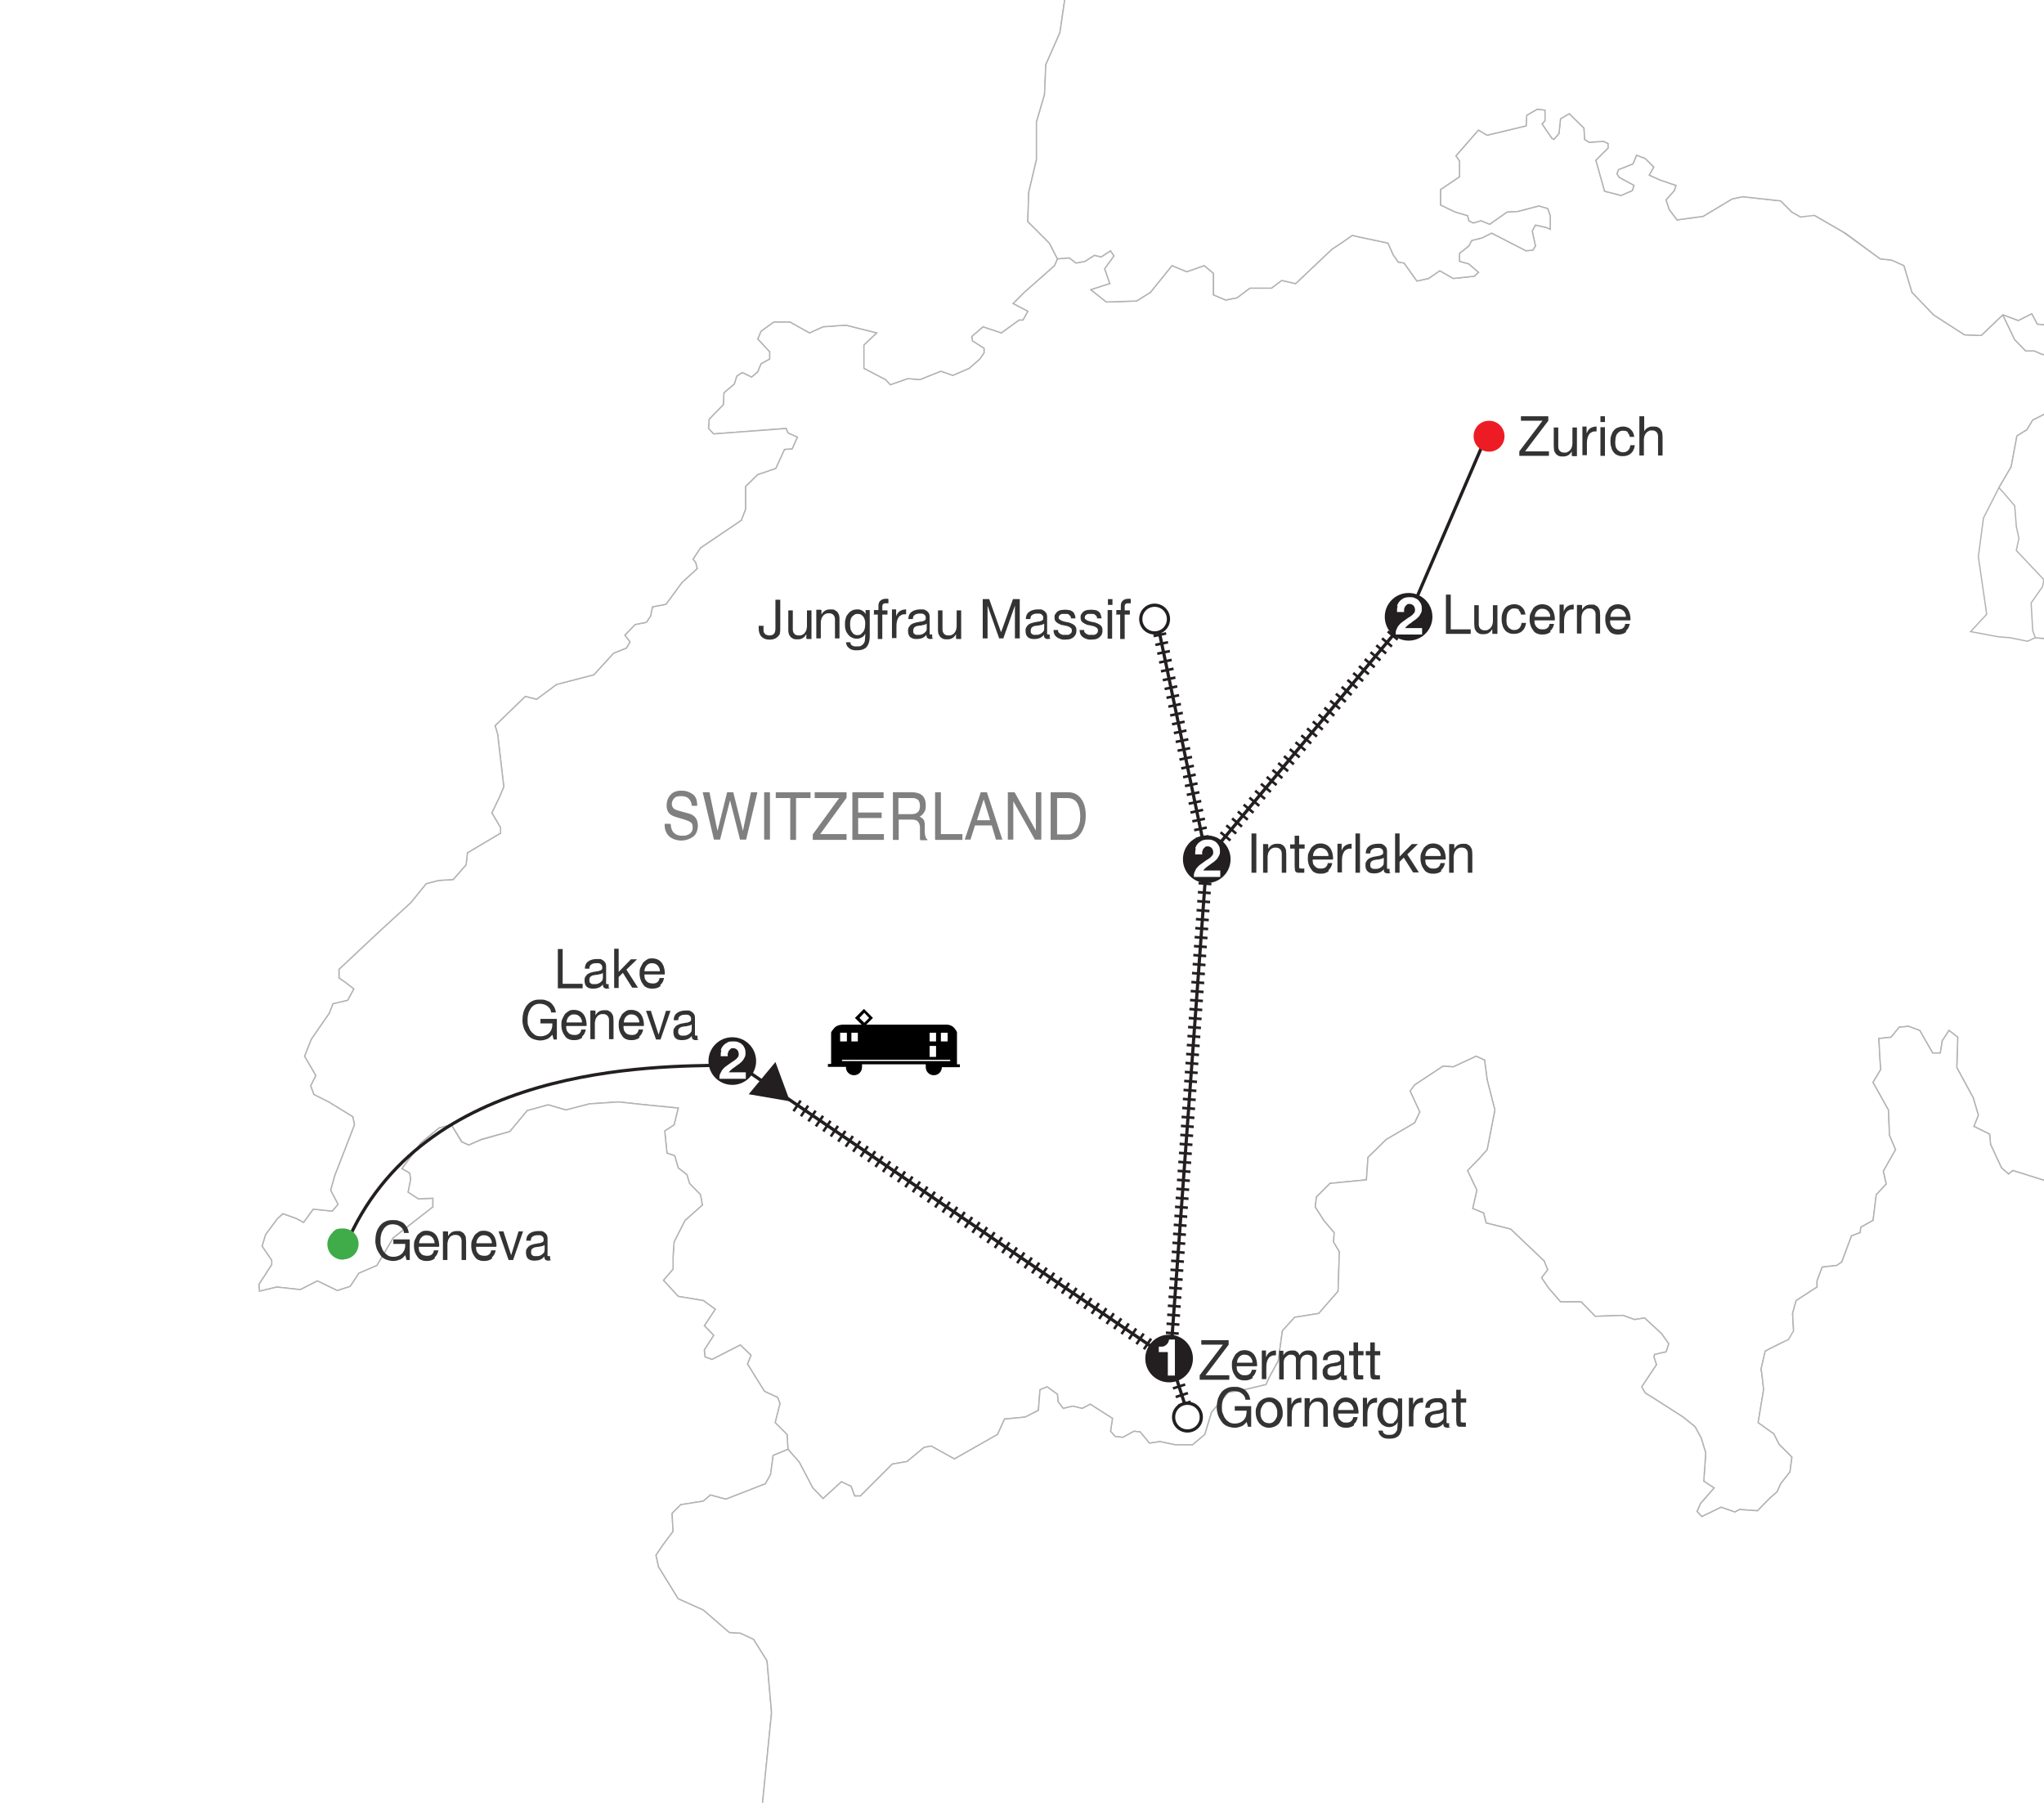 <?xml version="1.0" encoding="UTF-8"?>
<svg xmlns="http://www.w3.org/2000/svg" xmlns:xlink="http://www.w3.org/1999/xlink" version="1.1" viewBox="0 0 635 560">
  <defs>
    <style>
      .cls-1, .cls-2, .cls-3, .cls-4, .cls-5 {
        fill: none;
      }

      .cls-6 {
        fill: gray;
      }

      .cls-7, .cls-8, .cls-9 {
        stroke: #b1b3b5;
        stroke-width: .4px;
      }

      .cls-7, .cls-10, .cls-11, .cls-9 {
        fill: #fff;
      }

      .cls-8 {
        fill: #d5cfbe;
      }

      .cls-8, .cls-9 {
        stroke-miterlimit: 2;
      }

      .cls-12 {
        fill: #231f20;
      }

      .cls-10, .cls-13, .cls-3, .cls-4 {
        stroke: #231f20;
      }

      .cls-2 {
        stroke: #000;
        stroke-width: .5px;
      }

      .cls-13 {
        fill: #fffce2;
      }

      .cls-14 {
        fill: #3fac49;
        stroke: #3fac49;
      }

      .cls-15 {
        fill: #ed1c24;
        stroke: #ed1c24;
      }

      .cls-3 {
        stroke-dasharray: .8 2;
        stroke-width: 4px;
      }

      .cls-16 {
        fill: #333;
      }

      .cls-17 {
        clip-path: url(#clippath);
      }

      .cls-5 {
        stroke: #fff;
      }
    </style>
    <clipPath id="clippath">
      <rect class="cls-1" width="635" height="560"/>
    </clipPath>
  </defs>
  <!-- Generator: Adobe Illustrator 28.6.0, SVG Export Plug-In . SVG Version: 1.2.0 Build 709)  -->
  <g>
    <g id="Layer_1">
      <g class="cls-17">
        <polyline class="cls-8" points="657 194.1 656.2 191.7 655.5 182 659.4 176.3 660.1 173.8 650.4 163.6 651.3 159.3 650.4 155.2 649.7 147.9 644.3 141.6 638.9 152.1 637 165.7 640.1 185.9 634.4 191.9 644.1 193.8 648.2 194.1 654.3 195.3 657 194.1"/>
        <polygon class="cls-7" points="210.7 344.2 209.4 349.4 206.5 351.3 207.2 358.2 209.6 359 210.7 362.8 213.4 364.9 214.2 367.6 217.6 371.1 218.2 374.3 212.8 379.1 209.4 385.8 209.1 390.4 209.1 394.2 206.1 397.7 210.7 402.7 218.5 404 222.2 406.7 218.8 411.8 221.7 414.8 218.8 419.3 219 421.5 221.2 422.3 230 417.8 233.3 421 232.2 423.7 237.5 432.2 241.6 434.1 242.3 436 240.8 441.9 244.5 445.6 244.8 450.2 248.3 454.2 252.5 462.2 255.7 465.5 261.4 460.3 264.4 461.7 265.5 464.7 267.3 464.7 270.3 461.7 277.2 454.8 281.8 454 287.1 449.6 289.3 449.2 296.5 453.2 309.9 445.6 312.1 440.8 318.5 440.2 322.6 438.1 323.1 431.7 325.3 430.8 328.5 433.1 328.7 435.4 330.3 437.5 333.3 436.8 336.2 437.5 338.7 436.2 345.6 440.6 345 444.6 346.4 446.2 348.8 446.5 352.3 444.6 354.2 444.8 357.1 448.3 360.3 447.8 365.1 448.8 370.5 448.8 374.3 445.6 376.4 438.7 381.6 432.5 386.6 431.7 393.3 430.1 394.4 427.7 397.1 422.8 398.4 413.4 402.2 409.2 409.7 408 415.7 401.1 416.1 388.8 414.3 385.8 414.5 382.9 411.3 379.1 408.6 374.9 409 371.8 413.2 367.6 424.5 366.5 425 359.5 427.7 356.9 430.6 354 439.5 348.8 441.1 345.4 438.1 338.9 439.5 337 448.3 331.2 451.5 331.4 458.6 328.1 461.2 329.3 462 335.4 464.4 344.8 462 357.1 459.6 359.8 455.9 363.6 458.8 369.7 457.5 375.4 460.9 376.8 461.7 379.9 469.3 381.8 479.7 391.7 480.8 394.4 478.9 396.9 481 400 484.8 404.4 491.2 404.4 495.6 408.9 504.2 408.6 507.8 409.9 510.9 409.4 516.2 414.3 518.4 417.4 517.6 419.9 514 420.7 513.8 421.5 514.6 423.9 510 430.8 511.1 432.7 515.1 435.2 522.9 440.2 526.6 443.2 528.5 446.7 529.9 451.3 529.3 460.1 532.5 462.2 528.3 467 527.2 469.5 528.7 471.1 534.7 468.2 539 469.7 540.4 468.9 546 469.3 549.7 465.5 552.1 463.4 553.2 460.9 556.1 457.2 556.7 452.6 552.7 448.6 551.1 445.4 546.2 441.9 547.9 431.6 547.3 426.4 547.1 425.3 548.4 419.7 550.5 418.6 555.6 416.1 557.2 413.4 556.9 408 558 404 564.5 399.8 564.5 397.9 566.1 393.6 570.6 393.1 572.2 392 575.2 383.9 577.9 382.9 578.1 381.2 581.9 379.1 582.9 371.1 586 367.8 585.1 363.8 588.9 357.1 587 352.6 586.7 344.8 581.9 336.2 584.3 332.2 584.1 329.8 583.7 322.6 587.5 322.2 590 319.1 592.9 318.8 596.4 320.1 600.4 327.1 602.8 327.1 603.4 323.3 605.5 320.1 608.2 322.2 607.9 331.6 613 341 614.6 346.4 613.2 349.9 618.1 352.3 618.4 355.5 621.8 362.8 624 364.7 625.3 363.6 638.7 367.8 641.9 364.7 646.3 367.8 647.6 367.6 650.8 363.3 649.8 359.8 651.3 355.7 653.2 354 654.3 355 660.7 357.1 665.9 354.7 670.1 349.4 676.3 349 679.8 352.6 683.9 349.9 686 353.4 690 354.4 688.9 357.4 691.9 360.9 691.9 366 693.7 368.7 697.7 368.9 700.7 370.8 700.9 378.1 702.9 382.1 706.1 382.6 710.3 378.9 719.5 378.9 723 372.4 720.1 365.5 717.4 362.8 710.9 356.9 709.6 352.3 713 348.8 713.4 345.9 715.7 344 719.7 341 719.7 338.3 716.3 334.6 714.9 331.2 713 330.6 709.6 333.5 706.9 333.5 703.4 328.9 703.6 326 702.9 323.1 700.9 311 703.1 309.4 703.4 307.5 707.4 303.4 709 297.3 712.8 297.6 720.5 290.9 722.2 291.4 728.1 290.9 729.1 292.7 727.5 297.3 728.9 299.8 731.8 301.7 735.6 304.3 737.7 308.6 739.6 308.4 743.9 308.8 747.3 305.9 749.8 306.7 755.9 304.6 759.2 306.5 762.1 307.2 764.5 304.8 765.9 295.2 765.9 290.6 762.6 288.5 760.5 285.2 754.6 286 752.7 284.5 751.7 281.2 755.7 273.7 753.2 267.8 757.8 263.2 758.4 258.4 755.1 253.6 762.4 242.3 760.3 230.8 764 223.3 763.2 222.2 760.7 221.7 751.9 218.2 751.7 213.4 750.9 210.9 749 209.9 743.1 209.9 740.2 211.8 739.8 215.5 737.9 217.6 738.5 220.9 735.6 223.9 725.6 225.2 725.4 229.2 722.4 236 719.2 236.4 715.1 240.4 707.1 242.7 704.7 241.3 703.4 237 700.7 236.7 699 235.6 697.5 230.8 694.6 229.5 690.2 231.4 681.9 227.9 677.4 228.4 675.2 226.8 675.2 223.5 673.3 219.5 675.8 216.6 677.4 212.6 674.5 209.1 674.9 206.9 673.9 205.1 666.6 203.8 662.1 201.3 655.1 200.2 644.1 197.1 638.5 198.6 632.3 198.1 629.9 199.2 624.5 198.1 620.8 197.8 612.2 196.2 617.2 190.8 614.6 172.9 616.2 160.9 621 151.5 624.8 145 626.6 135.4 629.7 133.5 631.5 130.5 634.7 128.9 638.5 126.2 638.5 124.1 635.2 118.2 636 114.9 636 110.1 634.5 110.1 632 109 629.3 109 625.9 105.5 622.2 97.8 615.5 104.2 610.3 104 600.7 97.8 594 90.8 591.5 82.5 587.7 80.8 584.1 80.4 572.5 72 562.8 66.4 559.4 67.4 556.7 65.9 553.2 62.4 541.4 61.1 538.1 61.8 529.1 67.2 521 68.3 518.6 65.1 517.6 62.1 520.2 59.2 520.7 57.6 515.7 55.9 512.4 54.4 513.8 51.9 511.1 49.2 508.4 48.2 507.3 50.9 502.8 52.7 502.3 54 503 55.1 507.6 57.6 507.1 59.2 503.6 60.7 498.5 59.4 495.8 49.8 499.6 46 499.6 44.6 498.2 43.9 493.7 44.2 492.3 43.3 492.1 39.8 487.5 35.3 484.8 36.9 484.3 41.5 482.7 43.3 482.1 42.9 479.1 38.5 480 37.5 480 34.2 477.6 33.9 474.3 35.8 474.1 39.1 462 42 459.3 40.4 452.3 48.4 453.4 50 453.4 54.9 447.5 58.9 447.5 63.7 452.1 65.9 455.9 67 456.3 68.6 457.7 69.3 460.1 68.6 462.8 69.7 468.2 65.9 471.6 65.7 478.1 64 480.8 64.8 481.6 67 481.6 71.2 480.5 70.7 477 69.9 476 71.8 477 76.4 476.2 77.7 474.1 77.9 470.6 76.1 463.4 72.4 460.4 73.9 457.2 74.7 456.3 76.4 453.4 78.7 453.4 81.2 456.3 82 459.3 84.6 458 85.8 451.5 86.5 447.3 84.1 443.8 86.5 440.2 87.3 436.2 81.7 434.4 81.4 432.8 79.1 431.2 75.5 422.2 73.6 420.1 73.1 417 75.3 413.8 77.4 402.5 88.1 398.2 87.1 395 89.5 388.3 89.5 384.3 92.5 380.8 93.2 377 91.6 377 84.9 374.1 82.5 368.7 84.4 364.1 82.5 357.4 90.8 353.1 93.5 346.7 93.7 343.7 93.8 338.9 90 344.8 88.1 343.2 83.5 346.1 79.5 345 77.9 342.1 79.8 340 79.3 337 81.2 334.3 81.7 332.2 80.1 328.5 80.4 327.6 82.5 320 89.2 318.2 90.8 314.7 94.3 319.3 96.7 317.8 99.4 316.6 99.4 313 102 311.1 103.4 305.4 101.5 301.9 104.5 302.1 105.9 305.7 108.2 305.7 109.6 304.4 111.5 301.1 114.4 296 116.6 292.3 115.3 285.8 117.9 282 117.6 276.6 119.5 275.1 117.9 268.4 114.4 268.4 112.6 268.4 107.2 272.4 103.4 262.8 101 255.7 101.5 251.5 103.4 245.4 100 240.4 100 236.4 102.9 235.4 105.3 239.1 109.3 239.1 111.5 236.4 113 235.4 115.5 233.5 117.1 230.6 115.7 228.9 116.8 228.1 119.3 224.9 122 224.7 125.7 220.3 130.2 220.1 133.1 221.7 134.8 244.2 133.1 244.8 134.5 247.7 135.8 246.1 139.4 243.7 139.6 241 145.5 235.4 147.4 231.6 151.1 231.6 158.2 230.3 161.6 217.6 170.2 215.3 173.7 216.1 174.7 216.6 176.6 211.8 181 206.9 187.7 202.7 188.5 202.1 191.4 200.8 193.3 197.3 194 194.1 197.3 195.7 199.4 194.6 201.3 190.6 202.9 184.5 209.6 172.9 212.6 166.7 217.2 163.2 216.3 153.8 225.4 154.6 228.1 156.5 244.4 155.2 247.5 152.8 252.5 155.5 257.1 155.5 258.8 145.2 264.9 144.8 268.6 140.8 273.2 136.2 273.5 132.4 274.5 127.6 280.4 118.2 289 105.3 301.1 105.3 303.8 107.2 305.1 109.9 307.2 108 310.7 103.4 311.8 102.3 314.7 96.7 322.8 94.6 328.1 98.1 334.1 96.5 337.3 97.5 340 102.1 342.3 109.6 346.9 110.1 349.4 105.1 362.3 104 365.1 102.7 369.7 105 374.1 103.2 376.2 97.3 375.6 94.3 379.7 92.1 378.5 87.9 377 86.2 378.5 82.5 383.5 81.4 387.1 84.4 391.5 84.4 392.8 80.4 399 80.6 401.1 86 399.8 93.3 400.6 98.6 397.9 104.8 400.9 108.8 399.6 111.5 395.5 117.1 393.1 122.2 384.5 134.5 374.9 134.5 372.2 130 372.4 126.8 370.3 127.6 366.3 127.3 364.4 124.9 363 130.8 355 136.4 350.4 140.2 349.4 143.5 354.7 145.6 355.7 149.6 353.9 158.4 351.5 163.8 345 170.3 343.2 175.9 344.8 183.1 342.9 192.2 342.3 200.6 343.2 210.7 344.2"/>
        <polygon class="cls-7" points="430.3 -317.4 351.9 -86.6 343.5 -46.3 332.2 -10 329.3 10.1 324.9 20.1 324.5 29.4 322 37.9 322 49.6 319.6 59.7 319.3 68.8 326 75.5 328.5 80.4 327.6 82.5 320 89.2 318.2 90.8 314.7 94.3 319.3 96.7 317.8 99.4 316.6 99.4 313 102 311.1 103.4 305.4 101.5 301.9 104.5 302.1 105.9 305.7 108.2 305.7 109.6 304.4 111.5 301.1 114.4 296 116.6 292.3 115.3 285.8 117.9 282 117.6 276.6 119.5 275.1 117.9 268.4 114.4 268.4 112.6 268.4 107.2 272.4 103.4 262.8 101 255.7 101.5 251.5 103.4 245.4 100 240.4 100 236.4 102.9 235.4 105.3 239.1 109.3 239.1 111.5 236.4 113 235.4 115.5 233.5 117.1 230.6 115.7 228.9 116.8 228.1 119.3 224.9 122 224.7 125.7 220.3 130.2 220.1 133.1 221.7 134.8 244.2 133.1 244.8 134.5 247.7 135.8 246.1 139.4 243.7 139.6 241 145.5 235.4 147.4 231.6 151.1 231.6 158.2 230.3 161.6 217.6 170.2 215.3 173.7 216.1 174.7 216.6 176.6 211.8 181 206.9 187.7 202.7 188.5 202.1 191.4 200.8 193.3 197.3 194 194.1 197.3 195.7 199.4 194.6 201.3 190.6 202.9 184.5 209.6 172.9 212.6 166.7 217.2 163.2 216.3 153.8 225.4 154.6 228.1 156.5 244.4 155.2 247.5 152.8 252.5 155.5 257.1 155.5 258.8 145.2 264.9 144.8 268.6 140.8 273.2 136.2 273.5 132.4 274.5 127.6 280.4 118.2 289 105.3 301.1 105.3 303.8 107.2 305.1 109.9 307.2 108 310.7 103.4 311.8 102.3 314.7 96.7 322.8 94.6 328.1 98.1 334.1 96.5 337.3 97.5 340 102.1 342.3 109.6 346.9 110.1 349.4 105.1 362.3 104 365.1 102.7 369.7 105 374.1 103.2 376.2 97.3 375.6 94.3 379.7 92.1 378.5 87.9 377 86.2 378.5 82.5 383.5 81.4 387.1 84.4 391.5 84.4 392.8 80.4 399 80.6 401.1 86 399.8 93.3 400.6 98.6 397.9 104.8 400.9 108.8 399.6 111.5 395.5 117.1 393.1 122.2 384.5 134.5 374.9 134.5 372.2 130 372.4 126.8 370.3 127.6 366.3 127.3 364.4 124.9 363 130.8 355 136.4 350.4 140.2 349.4 143.4 354.7 145.6 355.7 149.6 354 158.4 351.5 163.8 345 170.3 343.2 175.8 344.8 183.1 342.9 192.2 342.3 200.5 343.2 210.7 344.2 209.4 349.4 206.5 351.3 207.2 358.2 209.6 359 210.7 362.8 213.4 364.9 214.2 367.6 217.6 371.1 218.2 374.3 212.8 379.1 209.4 385.8 209.1 390.4 209.1 394.2 206.1 397.7 210.7 402.7 218.5 404 222.2 406.7 218.8 411.8 221.7 414.8 218.8 419.3 219 421.5 221.2 422.3 230 417.8 233.3 421 232.2 423.7 237.5 432.2 241.6 434.1 242.3 436 240.8 441.9 244.5 445.6 244.8 450.2 240.2 452.1 239.4 458 237.8 460.9 225.5 465.7 220.7 464.4 218.5 466.3 211.5 467.4 208.8 470.1 209.1 475.7 205.9 480 203.8 483.1 204.6 486.7 210.7 496.6 218.5 500.1 226.6 507.1 230 507.3 234.1 509.2 238.3 515.9 239.7 532 230.9 620.1 -86.7 620.7 -81.7 -379.2 430.3 -317.4"/>
        <polygon class="cls-9" points="924.1 -318.4 918.2 103.6 889.7 105 848.1 102.2 814.4 89 808.4 90.4 800.5 91.9 793.5 86.5 787.1 84.6 778.7 84.6 763 90.8 759.2 89.2 756.3 83.1 753 78.7 749.8 79.5 749 82.2 752.2 86.5 750.3 95.4 753.8 107.2 753.6 116.8 742.9 133.5 738.5 137.7 727.2 147.9 718.9 150.4 714.7 149 714.4 146.9 719.2 141 719.5 135.8 721.1 131.6 721.8 127.6 720.1 125.1 716.8 124.7 709.8 128.9 706.1 127.8 703.1 129.7 701.3 128.9 698.3 121.6 701.7 115.7 700.2 109 695.4 108 693.2 104.2 688.7 103.6 687 102.3 687 100.7 684.3 97.5 683.3 92.7 681.6 88.9 680 90 676 94 668.8 88.9 664.7 91.4 662.4 90 658.8 88.1 660.2 84.1 659.4 81.7 657 80.4 652.5 82 645.7 92.9 646.5 94.6 643.6 96.5 640.6 96.9 639 100 635.8 101 632.9 100.7 631.2 97.5 627 99.6 622.2 97.8 615.5 104.2 610.3 104 600.7 97.8 594 90.8 591.5 82.5 587.7 80.8 584.1 80.4 573.4 72.5 563.7 66.9 559.4 67.4 556.7 65.9 553.2 62.4 541.4 61.1 538.1 61.8 529.1 67.2 521 68.3 518.6 65.1 517.6 62.1 520.2 59.2 520.7 57.6 515.7 55.9 512.4 54.4 513.8 51.9 511.1 49.2 508.4 48.2 507.3 50.9 502.8 52.7 502.3 54 503 55.1 507.6 57.6 507.1 59.2 503.6 60.7 498.5 59.4 495.8 49.8 499.6 46 499.6 44.6 498.2 43.9 493.7 44.2 492.3 43.3 492.1 39.8 487.5 35.3 484.8 36.9 484.3 41.5 482.7 43.3 482.1 42.9 479.1 38.5 480 37.5 480 34.2 477.6 33.9 474.3 35.8 474.1 39.1 462 42 459.3 40.4 452.3 48.4 453.4 50 453.4 54.9 447.5 58.9 447.5 63.7 452.1 65.9 455.9 67 456.3 68.6 457.7 69.3 460.1 68.6 462.8 69.7 468.2 65.9 471.6 65.7 478.1 64 480.8 64.8 481.6 67 481.6 71.2 480.5 70.7 477 69.9 476 71.8 477 76.4 476.2 77.7 474.1 77.9 470.6 76.1 463.4 72.4 460.4 73.9 457.2 74.7 456.3 76.4 453.4 78.7 453.4 81.2 456.3 82 459.3 84.6 458 85.8 451.5 86.5 447.3 84.1 443.8 86.5 440.2 87.3 436.2 81.7 434.4 81.4 432.8 79.1 431.2 75.5 422.2 73.6 420.1 73.1 417 75.3 413.8 77.4 402.5 88.1 398.2 87.1 395 89.5 388.3 89.5 384.3 92.5 380.8 93.2 377 91.6 377 84.9 374.1 82.5 368.7 84.4 364.1 82.5 357.4 90.8 353.1 93.5 343.7 93.8 338.9 90 344.8 88.1 343.2 83.5 346.1 79.5 345 77.9 342.1 79.8 340 79.3 337 81.2 334.3 81.7 332.2 80.1 328.5 80.4 326 75.5 319.3 68.8 319.6 59.7 322 49.6 322 37.9 324.5 29.4 324.9 20.1 329.3 10.1 332.2 -10 343.5 -46.3 351.9 -86.6 430.3 -317.4 924.1 -318.4"/>
        <polygon class="cls-9" points="955.1 265.8 960.6 105.6 889.7 105 848.1 102.2 814.4 89 800.5 91.9 793.5 86.5 787.1 84.6 778.7 84.6 763 90.8 759.2 89.2 756.3 83.1 753 78.7 749.8 79.5 749 82.2 752.2 86.5 750.3 95.4 753.8 107.2 753.6 116.8 742.9 133.5 738.5 137.7 727.2 147.9 718.9 150.4 714.7 149 714.4 146.9 719.2 141 719.5 135.8 721.1 131.6 721.8 127.6 720.1 125.1 716.8 124.7 709.8 128.9 706.1 127.8 703.1 129.7 701.3 128.9 698.3 121.6 701.7 115.7 700.2 109 695.4 108 693.2 104.2 688.7 103.6 687 102.3 687 100.7 684.3 97.5 683.3 92.7 681.6 88.9 680 90 676 94 668.8 88.9 664.7 91.4 662.4 90 658.8 88.1 660.2 84.1 659.4 81.7 657 80.4 652.5 82 645.7 92.9 646.5 94.6 643.6 96.5 640.6 96.9 639 100 635.8 101 632.9 100.7 631.2 97.5 627 99.6 622.2 97.8 625.9 105.5 629.3 109 632 109 634.5 110.1 636 110.1 636 114.9 635.2 118.2 638.5 124.1 638.5 126.2 634.7 128.9 631.5 130.5 629.7 133.5 626.6 135.4 624.8 145 621 151.5 622.2 152.8 625.9 157.1 626.4 163.5 627.2 167.2 626.4 171 635 180.1 634.5 182.3 631 187.3 631.5 195.9 632.3 198.1 638.5 198.6 644.1 197.1 655.1 200.2 662.1 201.3 666.6 203.8 673.9 205.1 674.9 206.9 674.5 209.1 677.4 212.6 675.8 216.6 673.3 219.5 675.2 223.5 675.2 226.8 677.4 228.4 681.9 227.9 690.2 231.4 694.6 229.5 697.5 230.8 699 235.6 700.7 236.7 703.4 237 704.7 241.3 707.1 242.7 715.1 240.4 719.2 236.4 722.4 236 725.4 229.2 725.6 225.2 735.6 223.9 738.5 220.9 737.9 217.6 739.8 215.5 740.2 211.8 743.1 209.9 749 209.9 750.9 210.9 751.7 213.4 751.9 218.2 760.7 221.7 763.2 222.2 764 223.3 760.3 230.8 762.4 242.3 770.5 242.1 782.2 237.7 792.7 236.7 795.4 240.2 804 252 810.9 255.8 829.3 249.4 862.6 261.5 955.1 265.8"/>
        <polyline class="cls-7" points="547.3 426.4 547.1 425.3 548.4 419.7 550.5 418.6 555.6 416.1 557.2 413.4 556.9 408 558 404 564.5 399.8 564.5 397.9 566.1 393.6 570.6 393.1 572.2 392 575.2 383.9 577.9 382.9 578.1 381.2 581.9 379.1 582.9 371.1 586 367.8 585.1 363.8 588.9 357.1 587 352.6 586.7 344.8 581.9 336.2 584.3 332.2 584.1 329.8 583.7 322.6 587.5 322.2 590 319.1 592.9 318.8 596.4 320.1 600.4 327.1 602.8 327.1 603.4 323.3 605.5 320.1 608.2 322.2 607.9 331.6 613 341 614.6 346.4 613.2 349.9 618.1 352.3 618.4 355.5 621.8 362.8 624 364.7 625.3 363.6 638.7 367.8 641.9 364.7 646.3 367.8 647.6 367.6 650.8 363.3 649.8 359.8 651.3 355.7 653.2 354 654.3 355 660.7 357.1 665.9 354.7 670.1 349.4 676.3 349 679.8 352.6 683.9 349.9 686 353.4 690 354.4 688.9 357.4 691.9 360.9 691.9 366 693.7 368.7 697.7 368.9 700.7 370.8 700.9 378.1 702.9 382.1 706.1 382.6 710.3 378.9 719.5 378.9 723 372.4 720.1 365.5 717.4 362.8 710.9 356.9 709.6 352.3 713 348.8 713.4 345.9 715.7 344 719.7 341 719.7 338.3 716.3 334.6 714.9 331.2 713 330.6 709.6 333.5 706.9 333.5 703.4 328.9 703.6 326 702.9 323.1 700.9 311 703.1 309.4 703.4 307.5 707.4 303.4 709 297.3 712.8 297.6 720.5 290.9 722.2 291.4 728.1 290.9 729.1 292.7 727.5 297.3 728.9 299.8 731.8 301.7 735.6 304.3 737.7 308.6 739.6 308.4 743.9 308.8 747.3 305.9 749.8 306.7 755.9 304.6 759.2 306.5 762.1 307.2 764.5 304.8 765.9 295.2 765.9 290.6 762.6 288.5 760.5 285.2 754.6 286 752.7 284.5 751.7 281.2 755.7 273.7 753.2 267.8 757.8 263.2 758.4 258.4 755.1 253.6 762.4 242.3 770.5 242.1 782.2 237.7 792.7 236.7 795.4 240.2 804 252 810.9 255.8 829.3 249.4 831.3 250 862.6 261.5 951.3 267 963.3 620.4 230.9 620.1 239.7 532 238.3 515.9 234.1 509.2 230 507.3 226.6 507.1 218.5 500.1 210.7 496.6 204.6 486.7 203.8 483.1 205.9 480 209.1 475.7 208.8 470.1 211.5 467.4 218.5 466.3 220.7 464.4 225.5 465.7 237.8 460.9 239.4 458 240.2 452.1 244.8 450.2 248.3 454.2 252.5 462.2 255.7 465.5 261.4 460.3 264.4 461.7 265.5 464.7 267.3 464.7 270.3 461.7 277.2 454.8 281.8 454 287.1 449.6 289.3 449.2 296.5 453.2 309.9 445.6 312.1 440.8 318.5 440.2 322.6 438.1 323.1 431.7 325.3 430.8 328.5 433.1 328.7 435.4 330.3 437.5 333.3 436.8 336.2 437.5 338.7 436.2 345.6 440.6 345 444.6 346.4 446.2 348.8 446.5 352.3 444.6 354.2 444.8 357.1 448.3 360.3 447.8 365.1 448.8 370.5 448.8 374.3 445.6 376.4 438.7 381.6 432.5 386.6 431.7 393.3 430.1 394.4 427.7 397.1 422.8 398.4 413.4 402.2 409.2 409.7 408 415.7 401.1 416.1 388.8 414.3 385.8 414.5 382.9 411.3 379.1 408.6 374.9 409 371.8 413.2 367.6 424.5 366.5 425 359.5 427.7 356.9 430.6 354 439.5 348.8 441.1 345.4 438.1 338.9 439.5 337 448.3 331.2 451.5 331.4 458.6 328.1 461.2 329.3 462 335.4 464.4 344.8 462 357.1 459.6 359.8 455.9 363.6 458.8 369.7 457.5 375.4 460.9 376.8 461.7 379.9 469.3 381.8 479.7 391.7 480.8 394.4 478.9 396.9 481 400 484.8 404.4 491.2 404.4 495.6 408.9 504.2 408.6 507.8 409.9 510.9 409.4 516.2 414.3 518.4 417.4 517.6 419.9 514 420.7 513.8 421.5 514.6 423.9 510 430.8 511.1 432.7 515.1 435.2 522.9 440.2 526.6 443.2 528.5 446.7 529.9 451.3 529.3 460.1 532.5 462.2 528.3 467 527.2 469.5 528.7 471.1 534.7 468.2 539 469.7 540.4 468.9 546 469.3 549.7 465.5 552.1 463.4 553.2 460.9 556.1 457.2 556.7 452.6 552.7 448.6 551.1 445.4 546.2 441.9 547.9 431.6 547.3 426.4 547.1 425.3 548.4 419.7 550.5 418.6 555.6 416.1 557.2 413.4 556.9 408 558 404 564.5 399.8 564.5 397.9 566.1 393.6 570.6 393.1 572.2 392"/>
        <line class="cls-4" x1="363.6" y1="422.3" x2="368.9" y2="438.8"/>
        <line class="cls-4" x1="359.1" y1="191.3" x2="374.9" y2="266.8"/>
        <line class="cls-3" x1="363.6" y1="422.3" x2="368.9" y2="438.8"/>
        <line class="cls-3" x1="359.1" y1="191.3" x2="374.9" y2="266.8"/>
        <path class="cls-4" d="M225.5,330.9c-22.2.3-94.5-.3-118.1,56"/>
        <polyline class="cls-4" points="227.5 329.5 363.6 422.3 374.9 266.8 437.6 191.5 462.4 134"/>
        <polyline class="cls-3" points="247.3 343.3 363.6 422.3 374.9 266.8 437.6 191.5"/>
        <g>
          <path class="cls-3" d="M345.1,442.9"/>
          <path class="cls-3" d="M338.8,372.1"/>
        </g>
        <g>
          <path class="cls-6" d="M208.4,256.1c0,.8.2,1.5.5,2,.6,1,1.6,1.5,3,1.5s1.2-.1,1.8-.3c1-.4,1.5-1.2,1.5-2.2s-.2-1.4-.7-1.7c-.4-.3-1.1-.6-2.1-.9l-1.7-.5c-1.1-.3-1.9-.6-2.4-1-.8-.6-1.2-1.5-1.2-2.8s.4-2.4,1.2-3.3,1.9-1.3,3.4-1.3,2.5.4,3.5,1.1,1.4,1.9,1.4,3.6h-1.7c0-.8-.3-1.4-.6-1.8-.5-.8-1.4-1.2-2.7-1.2s-1.7.2-2.2.7c-.4.5-.7,1.1-.7,1.7s.3,1.3.8,1.6c.3.2,1.1.5,2.3.8l1.8.5c.9.2,1.5.5,2,.9.8.7,1.2,1.7,1.2,3s-.5,2.8-1.6,3.5c-1,.7-2.3,1.1-3.6,1.1s-2.9-.5-3.8-1.4c-.9-.9-1.4-2.2-1.3-3.8h1.7Z"/>
          <path class="cls-6" d="M220.4,246.1l2.5,12,3-12h1.9l3,12,2.5-12h2l-3.5,14.7h-1.9l-3.1-12.2-3.1,12.2h-1.9l-3.5-14.7h2Z"/>
          <path class="cls-6" d="M237.4,246.1h1.8v14.7h-1.8v-14.7Z"/>
          <path class="cls-6" d="M251.8,246.1v1.8h-4.5v13h-1.8v-13h-4.5v-1.8h10.8Z"/>
          <path class="cls-6" d="M252.5,259.2l8.2-11.3h-7.6v-1.8h9.9v1.7l-8.2,11.3h8.2v1.8h-10.5v-1.7Z"/>
          <path class="cls-6" d="M264.9,246.1h9.6v1.8h-7.9v4.5h7.3v1.7h-7.3v5h8v1.8h-9.8v-14.7Z"/>
          <path class="cls-6" d="M277.3,246.1h6c1,0,1.8.2,2.5.5,1.2.6,1.8,1.8,1.8,3.5s-.2,1.6-.5,2.2c-.3.6-.8,1-1.4,1.4.5.2.9.5,1.2.9.3.4.4,1,.4,1.9v2c0,.6.1,1,.2,1.3.1.5.3.8.6.9v.3h-2.2c0-.1-.1-.3-.1-.5,0-.2,0-.6,0-1.2v-2.5c-.1-1-.5-1.6-1-1.9-.3-.2-.9-.3-1.6-.3h-4v6.3h-1.8v-14.7ZM283.2,252.9c.8,0,1.5-.2,1.9-.6.5-.4.7-1.1.7-2s-.3-1.8-1-2.1c-.4-.2-.8-.3-1.4-.3h-4.3v5h4Z"/>
          <path class="cls-6" d="M290.5,246.1h1.8v13h6.7v1.8h-8.5v-14.7Z"/>
          <path class="cls-6" d="M304.6,246.1h2l4.8,14.7h-2l-1.3-4.4h-5.2l-1.4,4.4h-1.8l5-14.7ZM307.6,254.8l-2-6.5-2.1,6.5h4.2Z"/>
          <path class="cls-6" d="M313.1,246.1h2.1l6.6,11.9v-11.9h1.7v14.7h-2l-6.7-11.9v11.9h-1.7v-14.7Z"/>
          <path class="cls-6" d="M326.5,246.1h5.3c1.8,0,3.2.7,4.2,2.2.9,1.3,1.3,3,1.3,5s-.3,3-.8,4.2c-.9,2.2-2.5,3.4-4.8,3.4h-5.3v-14.7ZM331.5,259.2c.6,0,1.1,0,1.5-.2.7-.3,1.2-.8,1.7-1.5.3-.6.6-1.4.8-2.3,0-.6.1-1.1.1-1.5,0-1.8-.3-3.2-1-4.3-.6-1-1.7-1.5-3.1-1.5h-3.1v11.3h3.1Z"/>
        </g>
        <path class="cls-2" d="M16,289.6"/>
        <path class="cls-5" d="M343,420.4"/>
        <g>
          <path class="cls-16" d="M479.2,130.7h-6.7v-1.4h8.5v1.4l-7.2,9.5h7.4v1.4h-9.2v-1.4l7.2-9.5Z"/>
          <path class="cls-16" d="M488.3,141.6v-1.4h0c-.3.5-.7,1-1.1,1.2-.5.3-1,.4-1.6.4s-1,0-1.4-.2-.7-.4-.9-.7c-.2-.3-.4-.6-.5-1,0-.4-.1-.8-.1-1.3v-5.8h1.4v6c0,.5.2,1,.5,1.3s.7.5,1.3.5.8,0,1.1-.2.6-.3.8-.6c.2-.3.4-.5.5-.9.1-.3.2-.7.2-1.1v-5h1.4v8.9h-1.3Z"/>
          <path class="cls-16" d="M492.9,132.7v1.9h0c.3-.7.7-1.3,1.2-1.6.5-.3,1.1-.5,1.9-.5v1.5c-.6,0-1,0-1.4.2-.4.2-.7.4-.9.7-.2.3-.4.7-.5,1.1-.1.4-.2.9-.2,1.5v3.9h-1.4v-8.9h1.3Z"/>
          <path class="cls-16" d="M497.2,131.1v-1.8h1.4v1.8h-1.4ZM498.6,132.7v8.9h-1.4v-8.9h1.4Z"/>
          <path class="cls-16" d="M505.8,134.3c-.3-.3-.8-.5-1.4-.5s-.9,0-1.3.3c-.3.2-.6.5-.8.8-.2.3-.3.7-.4,1.1,0,.4-.1.8-.1,1.3s0,.8.1,1.2c0,.4.2.7.4,1,.2.3.5.5.8.7s.7.3,1.1.3c.7,0,1.2-.2,1.6-.6.4-.4.6-.9.7-1.6h1.4c-.2,1.1-.5,1.9-1.2,2.5-.6.6-1.5.9-2.5.9s-1.2-.1-1.7-.3-.9-.5-1.2-.9c-.3-.4-.6-.9-.7-1.4-.2-.6-.3-1.2-.3-1.8s0-1.3.2-1.9c.2-.6.4-1.1.7-1.5.3-.4.7-.8,1.2-1,.5-.2,1.1-.4,1.7-.4s.9,0,1.3.2c.4.1.8.3,1.1.6s.6.6.8,1c.2.4.3.8.4,1.4h-1.4c-.1-.6-.3-1-.7-1.3Z"/>
          <path class="cls-16" d="M510.8,129.3v4.7h0c.1-.3.3-.5.5-.7s.4-.3.7-.5c.2-.1.5-.2.8-.3.3,0,.5,0,.8,0,.6,0,1,0,1.4.2.4.2.7.4.9.7.2.3.4.6.5,1,0,.4.1.8.1,1.3v5.8h-1.4v-6c0-.5-.2-1-.5-1.3-.3-.3-.7-.5-1.3-.5s-.8,0-1.1.2-.6.3-.8.6c-.2.3-.4.5-.5.9-.1.3-.2.7-.2,1.1v5h-1.4v-12.2h1.4Z"/>
        </g>
        <g>
          <path class="cls-16" d="M174.8,294.7v10.9h6.2v1.4h-7.7v-12.2h1.5Z"/>
          <path class="cls-16" d="M189.5,306.9c-.2.1-.6.2-1,.2s-.6-.1-.9-.3c-.2-.2-.3-.6-.3-1-.4.5-.8.8-1.3,1-.5.2-1.1.3-1.6.3s-.7,0-1.1-.1c-.3,0-.6-.2-.9-.4s-.4-.4-.6-.8c-.1-.3-.2-.7-.2-1.1s0-.9.2-1.2c.2-.3.4-.6.6-.8.3-.2.6-.4.9-.5.3-.1.7-.2,1-.3.4,0,.7-.1,1.1-.2.3,0,.6,0,.9-.2.3,0,.5-.2.6-.3.2-.1.2-.4.2-.6s0-.6-.2-.8c-.1-.2-.3-.3-.4-.4s-.4-.2-.6-.2c-.2,0-.4,0-.7,0-.6,0-1.1.1-1.5.4-.4.2-.6.7-.6,1.3h-1.4c0-.5.1-1,.3-1.4s.5-.7.8-.9c.3-.2.7-.4,1.1-.5.4-.1.9-.2,1.3-.2s.8,0,1.1,0c.4,0,.7.2,1,.4.3.2.5.4.7.7s.3.7.3,1.2v4.5c0,.3,0,.6,0,.8s.2.2.4.2.3,0,.4,0v1.1ZM187.2,302.3c-.2.1-.4.2-.7.3-.3,0-.6.1-.9.2-.3,0-.6,0-.9.1-.3,0-.6.1-.8.2s-.5.3-.6.5c-.2.2-.2.5-.2.9s0,.4.1.6.2.3.4.4c.1.1.3.2.5.2.2,0,.4,0,.6,0,.5,0,.8,0,1.2-.2.3-.1.6-.3.8-.5s.4-.4.5-.6c0-.2.1-.5.1-.7v-1.5Z"/>
          <path class="cls-16" d="M192.2,294.7v7.2l3.8-3.9h1.9l-3.3,3.2,3.6,5.6h-1.8l-2.9-4.6-1.3,1.3v3.4h-1.4v-12.2h1.4Z"/>
          <path class="cls-16" d="M205.2,306.3c-.6.5-1.4.8-2.4.8s-1.3-.1-1.8-.3-.9-.5-1.2-1c-.3-.4-.6-.9-.8-1.5-.2-.6-.3-1.2-.3-1.9,0-.7,0-1.3.3-1.9s.5-1,.8-1.5c.4-.4.8-.7,1.3-1s1-.3,1.6-.3,1.4.2,1.9.5c.5.3.9.7,1.2,1.2s.5,1.1.6,1.6c.1.6.2,1.2.1,1.7h-6.3c0,.4,0,.8.1,1.1,0,.3.3.7.5.9.2.3.5.5.8.6s.7.2,1.2.2,1.1-.1,1.4-.4c.4-.3.6-.7.7-1.3h1.4c-.2,1-.6,1.7-1.2,2.2ZM204.8,300.7c-.1-.3-.3-.6-.5-.8-.2-.2-.5-.4-.7-.5-.3-.1-.6-.2-1-.2s-.7,0-1,.2c-.3.1-.5.3-.7.5-.2.2-.4.5-.5.8-.1.3-.2.6-.2,1h4.8c0-.3,0-.7-.2-1Z"/>
          <path class="cls-16" d="M169.8,322.8c-.7.3-1.4.4-2,.4s-1.6-.2-2.3-.5-1.3-.8-1.7-1.4-.8-1.2-1.1-2c-.2-.7-.4-1.5-.4-2.3s.1-1.7.3-2.5.6-1.5,1-2.1c.5-.6,1-1.1,1.7-1.4.7-.4,1.5-.5,2.4-.5s1.2,0,1.8.2,1.1.4,1.5.7c.4.3.8.8,1.1,1.3.3.5.5,1.1.6,1.8h-1.5c0-.5-.2-.9-.4-1.2-.2-.3-.5-.6-.8-.8-.3-.2-.6-.4-1-.5-.4-.1-.8-.2-1.2-.2-.7,0-1.3.1-1.8.4-.5.3-.9.7-1.2,1.2-.3.5-.6,1-.7,1.7-.2.6-.2,1.3-.2,1.9s0,1.3.3,1.8c.2.6.4,1.1.8,1.6s.8.8,1.2,1.1c.5.3,1.1.4,1.7.4s1.1-.1,1.6-.3c.5-.2.9-.5,1.2-.8.3-.4.6-.8.7-1.3.2-.5.2-1,.2-1.6h-3.7v-1.4h5.1v6.4h-1l-.4-1.5c-.5.6-1,1.1-1.7,1.4Z"/>
          <path class="cls-16" d="M180.9,322.3c-.6.5-1.4.8-2.4.8s-1.3-.1-1.8-.3-.9-.5-1.2-1c-.3-.4-.6-.9-.8-1.5-.2-.6-.3-1.2-.3-1.9,0-.7,0-1.3.3-1.9s.5-1,.8-1.5c.4-.4.8-.7,1.3-1s1-.3,1.6-.3,1.4.2,1.9.5c.5.3.9.7,1.2,1.2s.5,1.1.6,1.6c.1.6.2,1.2.1,1.7h-6.3c0,.4,0,.8.1,1.1,0,.3.3.7.5.9.2.3.5.5.8.6s.7.2,1.2.2,1.1-.1,1.4-.4c.4-.3.6-.7.7-1.3h1.4c-.2,1-.6,1.7-1.2,2.2ZM180.6,316.6c-.1-.3-.3-.6-.5-.8-.2-.2-.5-.4-.7-.5-.3-.1-.6-.2-1-.2s-.7,0-1,.2c-.3.1-.5.3-.7.5-.2.2-.4.5-.5.8-.1.3-.2.6-.2,1h4.8c0-.3,0-.7-.2-1Z"/>
          <path class="cls-16" d="M185,314v1.4h0c.6-1.1,1.5-1.6,2.7-1.6s1,0,1.4.2c.4.2.7.4.9.7.2.3.4.6.5,1,0,.4.1.8.1,1.3v5.8h-1.4v-6c0-.5-.2-1-.5-1.3-.3-.3-.7-.5-1.3-.5s-.8,0-1.1.2c-.3.1-.6.3-.8.6s-.4.5-.5.9-.2.7-.2,1.1v5h-1.4v-8.9h1.3Z"/>
          <path class="cls-16" d="M198.7,322.3c-.6.5-1.4.8-2.4.8s-1.3-.1-1.8-.3-.9-.5-1.2-1c-.3-.4-.6-.9-.8-1.5-.2-.6-.3-1.2-.3-1.9,0-.7,0-1.3.3-1.9s.5-1,.8-1.5c.4-.4.8-.7,1.3-1s1-.3,1.6-.3,1.4.2,1.9.5c.5.3.9.7,1.2,1.2s.5,1.1.6,1.6c.1.6.2,1.2.1,1.7h-6.3c0,.4,0,.8.1,1.1,0,.3.3.7.5.9.2.3.5.5.8.6s.7.2,1.2.2,1.1-.1,1.4-.4c.4-.3.6-.7.7-1.3h1.4c-.2,1-.6,1.7-1.2,2.2ZM198.4,316.6c-.1-.3-.3-.6-.5-.8-.2-.2-.5-.4-.7-.5-.3-.1-.6-.2-1-.2s-.7,0-1,.2c-.3.1-.5.3-.7.5-.2.2-.4.5-.5.8-.1.3-.2.6-.2,1h4.8c0-.3,0-.7-.2-1Z"/>
          <path class="cls-16" d="M203.8,322.9l-3.1-8.9h1.5l2.4,7.4h0l2.3-7.4h1.4l-3.1,8.9h-1.5Z"/>
          <path class="cls-16" d="M217.1,322.9c-.2.1-.6.2-1,.2s-.6-.1-.9-.3c-.2-.2-.3-.6-.3-1-.4.5-.8.8-1.3,1-.5.2-1.1.3-1.6.3s-.7,0-1.1-.1c-.3,0-.6-.2-.9-.4s-.4-.4-.6-.8c-.1-.3-.2-.7-.2-1.1s0-.9.2-1.2c.2-.3.4-.6.6-.8.3-.2.6-.4.9-.5.3-.1.7-.2,1-.3.4,0,.7-.1,1.1-.2.3,0,.6,0,.9-.2.3,0,.5-.2.6-.3.2-.1.2-.4.2-.6s0-.6-.2-.8c-.1-.2-.3-.3-.4-.4s-.4-.2-.6-.2c-.2,0-.4,0-.7,0-.6,0-1.1.1-1.5.4-.4.2-.6.7-.6,1.3h-1.4c0-.5.1-1,.3-1.4s.5-.7.8-.9c.3-.2.7-.4,1.1-.5.4-.1.9-.2,1.3-.2s.8,0,1.1,0c.4,0,.7.2,1,.4.3.2.5.4.7.7s.3.7.3,1.2v4.5c0,.3,0,.6,0,.8s.2.2.4.2.3,0,.4,0v1.1ZM214.8,318.3c-.2.1-.4.2-.7.3-.3,0-.6.1-.9.2-.3,0-.6,0-.9.1-.3,0-.6.1-.8.2s-.5.3-.6.5c-.2.2-.2.5-.2.9s0,.4.1.6.2.3.4.4c.1.1.3.2.5.2.2,0,.4,0,.6,0,.5,0,.8,0,1.2-.2.3-.1.6-.3.8-.5s.4-.4.5-.6c0-.2.1-.5.1-.7v-1.5Z"/>
        </g>
        <path class="cls-13" d="M635.6,246.3"/>
        <path class="cls-12" d="M240.9,329.9l4.5,12.2-12.8-2.2,8.3-10Z"/>
        <path class="cls-10" d="M335.7,371.7"/>
        <g>
          <path class="cls-10" d="M368.9,444.5c2.4,0,4.3-1.9,4.3-4.3s-1.9-4.3-4.3-4.3-4.3,1.9-4.3,4.3,1.9,4.3,4.3,4.3Z"/>
          <path class="cls-10" d="M364.5,449.3"/>
        </g>
        <g>
          <path class="cls-16" d="M1158,462.6c-.1-.3-.3-.5-.5-.7-.2-.2-.4-.3-.7-.4-.3,0-.6-.1-1-.1s-.5,0-.8,0-.5.2-.8.3-.4.3-.6.5-.2.5-.2.8,0,.5.1.7c0,.2.2.3.3.5.1.1.3.2.5.3s.4.2.6.2l1.4.4c.3,0,.6.2.9.3s.6.3.8.5.4.5.5.8c.1.3.2.7.2,1.2s-.1,1-.4,1.4-.5.7-.9,1c-.4.3-.8.5-1.3.6-.5.1-.9.2-1.4.2s-1.2,0-1.7-.2c-.5-.1-.9-.4-1.3-.7-.4-.3-.6-.7-.8-1.2-.2-.5-.3-1-.2-1.7h1.3c0,.5,0,.9.2,1.2.1.3.3.6.5.8.2.2.5.3.9.4.3,0,.7.1,1.1.1s.6,0,.9-.1c.3,0,.6-.2.8-.4.2-.2.4-.4.6-.6.1-.3.2-.6.2-.9s0-.5-.1-.7c0-.2-.2-.4-.4-.5-.2-.1-.4-.2-.6-.3-.2,0-.4-.2-.7-.2l-1.4-.4c-.3,0-.6-.2-.9-.3-.3-.1-.5-.3-.7-.5s-.4-.5-.5-.8c-.1-.3-.2-.6-.2-1s.1-1,.3-1.3c.2-.4.5-.7.8-1,.3-.3.7-.5,1.2-.6.4-.1.9-.2,1.3-.2s1,0,1.4.2c.4.1.8.3,1.2.6.3.3.6.6.8,1,.2.4.3.9.3,1.5h-1.3c0-.4,0-.8-.1-1Z"/>
          <path class="cls-16" d="M1164.5,463.4l-.2,1.1h-1.5l-.9,4.5c0,0,0,.2,0,.3s0,.2,0,.3c0,.2,0,.3.2.4.1,0,.3.1.5.1s.2,0,.4,0c.1,0,.2,0,.3,0l-.2,1.2c-.1,0-.3,0-.4,0-.1,0-.3,0-.4,0-.2,0-.4,0-.6,0-.2,0-.4,0-.5-.2-.1,0-.3-.2-.4-.4,0-.2-.1-.4-.1-.6s0-.2,0-.3c0,0,0-.2,0-.3l1-4.8h-1.2l.2-1.1h1.2l.5-2.3h1.2l-.5,2.3h1.5Z"/>
          <path class="cls-16" d="M1166.5,469.4l-.3,1.6h-1.6l.3-1.6h1.6Z"/>
          <path class="cls-16" d="M1178.7,471c-.5.2-1.1.3-1.6.3-1.4,0-2.4-.4-3.2-1.2-.7-.8-1.1-1.9-1.1-3.4s.1-1.7.4-2.5.6-1.5,1.1-2.1c.5-.6,1.1-1.1,1.7-1.4s1.5-.5,2.3-.5,1.1,0,1.6.2c.5.1.9.4,1.3.6.4.3.7.7.9,1.1s.3,1,.3,1.6h-1.3c0-.4,0-.8-.2-1.1-.1-.3-.3-.5-.6-.7-.2-.2-.5-.3-.9-.4-.3,0-.7-.1-1-.1-.7,0-1.3.2-1.8.5-.5.3-1,.7-1.3,1.2-.3.5-.6,1.1-.8,1.7-.2.6-.3,1.3-.3,1.9s0,1,.2,1.4c.1.4.3.8.6,1.1.2.3.6.5.9.7.4.2.8.3,1.3.3s1,0,1.4-.3c.4-.2.7-.4,1-.7.3-.3.5-.7.7-1.1.2-.4.4-.9.5-1.4h-3.2l.2-1.2h4.4l-1.1,5.6h-.8v-1.1c-.5.4-.9.8-1.5,1Z"/>
          <path class="cls-16" d="M1183.5,466.2c.2-.6.5-1.1.8-1.5s.8-.8,1.3-1.1c.5-.3,1.1-.4,1.7-.4,1,0,1.7.3,2.3.8.5.5.8,1.3.8,2.4s0,1.2-.3,1.8-.4,1.1-.8,1.6c-.3.5-.8.8-1.3,1.1-.5.3-1.1.4-1.7.4s-.9,0-1.3-.2-.7-.4-1-.7c-.3-.3-.5-.6-.6-1-.1-.4-.2-.8-.2-1.3s0-1.2.3-1.8ZM1184.9,469.6c.3.4.8.6,1.5.6s.8-.1,1.2-.4.6-.5.8-.9.4-.8.5-1.2.2-.8.2-1.2,0-.6-.1-.8c0-.3-.2-.5-.4-.7-.2-.2-.4-.3-.6-.5s-.5-.2-.9-.2-.9.1-1.2.4c-.3.2-.6.5-.9.9s-.4.8-.5,1.2-.2.9-.2,1.2c0,.6.2,1.1.5,1.5Z"/>
          <path class="cls-16" d="M1195.6,463.4l-.2,1.1h-1.5l-.9,4.5c0,0,0,.2,0,.3s0,.2,0,.3c0,.2,0,.3.2.4.1,0,.3.1.5.1s.2,0,.4,0c.1,0,.2,0,.3,0l-.2,1.2c-.1,0-.3,0-.4,0-.1,0-.3,0-.4,0-.2,0-.4,0-.6,0-.2,0-.4,0-.5-.2-.1,0-.3-.2-.4-.4,0-.2-.1-.4-.1-.6s0-.2,0-.3c0,0,0-.2,0-.3l1-4.8h-1.2l.2-1.1h1.2l.5-2.3h1.2l-.5,2.3h1.5Z"/>
          <path class="cls-16" d="M1200.1,463.4l-.2,1.1h-1.5l-.9,4.5c0,0,0,.2,0,.3s0,.2,0,.3c0,.2,0,.3.2.4.1,0,.3.1.5.1s.2,0,.4,0c.1,0,.2,0,.3,0l-.2,1.2c-.1,0-.3,0-.4,0-.1,0-.3,0-.4,0-.2,0-.4,0-.6,0-.2,0-.4,0-.5-.2-.1,0-.3-.2-.4-.4,0-.2-.1-.4-.1-.6s0-.2,0-.3c0,0,0-.2,0-.3l1-4.8h-1.2l.2-1.1h1.2l.5-2.3h1.2l-.5,2.3h1.5Z"/>
          <path class="cls-16" d="M1203.2,460.5l-.9,4.1h0c.3-.4.7-.8,1.1-1s.9-.3,1.5-.3,1.2.2,1.5.5c.3.3.5.8.5,1.5s0,.4,0,.7c0,.3,0,.5-.2.8l-.9,4.4h-1.2l.9-4.5c0,0,0-.2,0-.3,0-.1,0-.2,0-.3,0-.1,0-.2,0-.3,0-.1,0-.2,0-.3,0-.4-.1-.6-.4-.8-.2-.2-.5-.3-.9-.3s-.7,0-1,.3c-.3.2-.6.4-.8.6-.2.2-.4.4-.5.7s-.2.6-.3.9l-.8,4.2h-1.2l2.1-10.6h1.2Z"/>
          <path class="cls-16" d="M1208.9,464.6c.2-.3.4-.6.7-.8s.6-.4,1-.5c.4,0,.7-.1,1.1-.1s.7,0,1,0c.3,0,.6.2.8.3.2.1.4.3.6.6.1.3.2.6.2,1s0,.5,0,.7c0,.3-.1.5-.1.7l-.5,2.1c0,.2,0,.3-.1.5s0,.4,0,.6,0,.3,0,.4.2.1.3.1.1,0,.2,0c0,0,.1,0,.2,0l-.2.9c0,0-.2,0-.4.1-.1,0-.3,0-.4,0-.3,0-.6,0-.7-.3-.2-.2-.2-.5-.2-.8h0c-.3.3-.6.6-.9.8-.4.2-.9.3-1.5.3s-.6,0-.9-.1c-.3,0-.5-.2-.7-.4-.2-.2-.4-.4-.5-.7-.1-.3-.2-.6-.2-1,0-.6.1-1,.3-1.3s.5-.6.9-.7c.4-.2.8-.3,1.2-.3s.9-.1,1.3-.1c.3,0,.6,0,.8,0,.2,0,.4,0,.6-.2.2,0,.3-.2.3-.3s.1-.4.1-.6,0-.4-.1-.5c0-.1-.2-.2-.4-.3-.1,0-.3-.1-.5-.2-.2,0-.3,0-.5,0-.2,0-.4,0-.7,0-.2,0-.4.1-.6.2-.2.1-.3.3-.5.4s-.2.4-.2.6h-1.2c0-.4.2-.8.4-1.1ZM1209.3,469.9c.3.2.6.3.9.3,1,0,1.6-.3,2-1,.2-.3.3-.6.4-.9,0-.3.1-.7.2-1h0c-.2.1-.4.2-.6.3-.3,0-.5,0-.8.1-.3,0-.6,0-.9.1-.3,0-.6.1-.8.2-.2,0-.4.2-.6.4s-.2.4-.2.8c0,.4.1.6.4.8Z"/>
          <path class="cls-16" d="M1217.7,463.4l-.4,1.6h0c.3-.5.6-1,1.1-1.3.4-.3,1-.5,1.6-.5s.1,0,.2,0c0,0,.1,0,.2,0l-.3,1.4s0,0-.2,0h-.2c-.2,0-.3,0-.4,0s-.2,0-.4,0c-.3,0-.6.2-.9.5s-.5.5-.7.8c-.2.2-.3.5-.4.9,0,.3-.2.6-.2.9l-.7,3.4h-1.2l1.5-7.7h1.1Z"/>
          <path class="cls-16" d="M1224.8,471.1l.3-1.1h0c-.4.5-.7.8-1.1,1s-.8.3-1.3.3-.9,0-1.2-.2-.7-.4-.9-.6c-.2-.3-.4-.6-.6-1-.1-.4-.2-.8-.2-1.3s0-1.2.3-1.7.4-1.1.8-1.6c.3-.5.8-.8,1.3-1.1.5-.3,1.1-.4,1.7-.4s.5,0,.7,0c.2,0,.5.1.7.2s.4.2.6.4c.2.2.3.4.4.6h0l.8-4.1h1.2l-2.1,10.6h-1.1ZM1221.4,469.6c.3.4.8.5,1.4.5s.9-.1,1.2-.4c.4-.2.7-.6.9-.9.2-.4.4-.8.5-1.2s.2-.9.2-1.3c0-.6-.2-1-.5-1.4s-.8-.6-1.4-.6-.9.1-1.3.3c-.4.2-.7.5-.9.9-.2.4-.4.8-.6,1.2-.1.4-.2.9-.2,1.3,0,.6.1,1.1.4,1.5Z"/>
          <path class="cls-16" d="M1237.4,461.7l-1.9,9.4h-1.3l1.9-9.4h-3.4l.2-1.2h8.1l-.3,1.2h-3.4Z"/>
          <path class="cls-16" d="M1243.3,471.1l.2-1.2h0c-.3.4-.7.8-1.1,1s-.9.3-1.5.3-1.2-.2-1.5-.5c-.3-.3-.5-.8-.5-1.5s0-.4,0-.7c0-.3,0-.5.2-.8l.9-4.4h1.2l-.9,4.5c0,0,0,.2,0,.3,0,.1,0,.2,0,.3,0,.1,0,.2,0,.3,0,.1,0,.2,0,.3,0,.4.1.6.4.8.2.2.5.3.9.3s.7,0,.9-.2c.3-.1.5-.3.8-.6s.4-.5.6-.8c.2-.3.3-.6.3-.9l.8-4.2h1.2l-1.5,7.7h-1.2Z"/>
          <path class="cls-16" d="M1249.1,463.4l-.2,1.2h0c.3-.4.7-.8,1.1-1s.9-.3,1.5-.3,1.2.2,1.5.5c.3.3.5.8.5,1.5s0,.4,0,.7c0,.3,0,.5-.2.8l-.9,4.4h-1.2l.9-4.5c0,0,0-.2,0-.3,0-.1,0-.2,0-.3,0-.1,0-.2,0-.3,0-.1,0-.2,0-.3,0-.4-.1-.6-.4-.8-.2-.2-.5-.3-.9-.3s-.7,0-1,.3c-.3.2-.6.4-.8.6-.2.2-.4.4-.5.7s-.2.6-.3.9l-.8,4.2h-1.2l1.5-7.7h1.2Z"/>
          <path class="cls-16" d="M1257,463.4l-.2,1.2h0c.3-.4.7-.8,1.1-1s.9-.3,1.5-.3,1.2.2,1.5.5c.3.3.5.8.5,1.5s0,.4,0,.7c0,.3,0,.5-.2.8l-.9,4.4h-1.2l.9-4.5c0,0,0-.2,0-.3,0-.1,0-.2,0-.3,0-.1,0-.2,0-.3,0-.1,0-.2,0-.3,0-.4-.1-.6-.4-.8-.2-.2-.5-.3-.9-.3s-.7,0-1,.3c-.3.2-.6.4-.8.6-.2.2-.4.4-.5.7s-.2.6-.3.9l-.8,4.2h-1.2l1.5-7.7h1.2Z"/>
          <path class="cls-16" d="M1263.5,468.3c0,.3,0,.6.2.8s.2.4.4.6.4.3.6.4.5.1.7.1c.5,0,1-.1,1.3-.4.3-.3.6-.6.8-1.1h1.2c0,.4-.2.8-.5,1.1-.2.3-.5.6-.7.8-.3.2-.6.4-1,.5s-.7.2-1.1.2c-.6,0-1.1,0-1.5-.3-.4-.2-.7-.4-1-.7-.2-.3-.4-.6-.5-1s-.1-.7-.1-1c0-.7.1-1.4.3-2,.2-.6.5-1.1.8-1.6.3-.4.7-.8,1.2-1,.5-.2.9-.4,1.4-.4,1.1,0,1.9.3,2.3.9.5.6.7,1.4.7,2.5s0,.4,0,.6c0,.2,0,.3,0,.4h-5.5c0,.2,0,.4,0,.7ZM1267.9,465.7c0-.3-.1-.5-.3-.7-.1-.2-.3-.4-.5-.5-.2-.1-.5-.2-.8-.2s-.7,0-.9.2-.5.3-.7.5-.4.4-.5.7c-.1.3-.3.5-.3.8h4.2c0-.3,0-.5,0-.8Z"/>
          <path class="cls-16" d="M1273,460.5l-2.1,10.6h-1.2l2.1-10.6h1.2Z"/>
        </g>
        <g>
          <path class="cls-12" d="M227.5,337c4.1,0,7.4-3.3,7.4-7.4s-3.3-7.4-7.4-7.4-7.4,3.3-7.4,7.4,3.3,7.4,7.4,7.4Z"/>
          <path class="cls-11" d="M223.9,326.2c.2-.5.4-1,.8-1.4.3-.4.8-.7,1.3-1s1.1-.3,1.8-.3,1,0,1.5.2c.5.2.9.4,1.2.7.4.3.6.7.8,1.1.2.4.3.9.3,1.5s0,1-.3,1.5-.4.8-.7,1.1-.6.6-1,.9c-.4.3-.8.5-1.1.8-.4.3-.8.5-1.1.8-.4.3-.7.6-1,1h5.3v2h-8.2c0-.7,0-1.2.3-1.7s.4-.9.8-1.3c.3-.4.7-.7,1.1-1,.4-.3.9-.6,1.4-1,.2-.2.5-.3.8-.5s.5-.4.8-.6c.2-.2.4-.5.6-.7.2-.3.2-.6.2-.9,0-.5-.2-1-.5-1.3s-.7-.5-1.2-.5-.6,0-.8.2c-.2.2-.4.4-.6.6-.1.2-.2.5-.3.8s0,.6,0,.9h-2.2c0-.6,0-1.2.2-1.8Z"/>
        </g>
        <g>
          <path class="cls-12" d="M374.9,274.3c4.1,0,7.4-3.3,7.4-7.4s-3.3-7.4-7.4-7.4-7.4,3.3-7.4,7.4,3.3,7.4,7.4,7.4Z"/>
          <path class="cls-11" d="M371.3,263.5c.2-.5.4-1,.8-1.4.3-.4.8-.7,1.3-1,.5-.2,1.1-.3,1.8-.3s1,0,1.5.2c.5.2.9.4,1.2.7s.6.7.8,1.1.3.9.3,1.5,0,1-.3,1.5c-.2.4-.4.8-.7,1.1-.3.3-.6.6-1,.9-.4.3-.8.5-1.1.8-.4.3-.8.5-1.1.8-.4.3-.7.6-1,1h5.3v2h-8.2c0-.7,0-1.2.3-1.7.2-.5.4-.9.8-1.3.3-.4.7-.7,1.1-1,.4-.3.9-.6,1.4-1,.2-.2.5-.3.8-.5.3-.2.5-.4.8-.6.2-.2.4-.5.6-.7s.2-.6.2-.9c0-.5-.2-1-.5-1.3-.3-.3-.7-.5-1.2-.5s-.6,0-.8.2c-.2.2-.4.4-.6.6-.1.3-.2.5-.3.8s0,.6,0,.9h-2.2c0-.6,0-1.2.2-1.8Z"/>
        </g>
        <g>
          <path class="cls-12" d="M437.6,199c4.1,0,7.4-3.3,7.4-7.4s-3.3-7.4-7.4-7.4-7.4,3.3-7.4,7.4,3.3,7.4,7.4,7.4Z"/>
          <path class="cls-11" d="M434,188.2c.2-.5.4-1,.8-1.4.3-.4.8-.7,1.3-1,.5-.2,1.1-.3,1.8-.3s1,0,1.5.2c.5.2.9.4,1.2.7s.6.7.8,1.1.3.9.3,1.5,0,1.1-.3,1.5c-.2.4-.4.8-.7,1.1-.3.3-.6.6-1,.9-.4.3-.8.5-1.1.8s-.8.5-1.1.8c-.4.3-.7.6-1,1h5.3v2h-8.2c0-.7,0-1.2.3-1.7.2-.5.4-.9.8-1.3.3-.4.7-.7,1.1-1s.9-.6,1.4-1c.2-.2.5-.3.8-.5.3-.2.5-.4.8-.6.2-.2.4-.5.6-.7.2-.3.2-.6.2-.9,0-.5-.2-1-.5-1.3-.3-.3-.7-.5-1.2-.5s-.6,0-.8.2c-.2.2-.4.4-.6.6-.1.3-.2.5-.3.8,0,.3,0,.6,0,.9h-2.2c0-.6,0-1.2.2-1.8Z"/>
        </g>
        <g>
          <path class="cls-12" d="M363.2,429.4c4.1,0,7.4-3.3,7.4-7.4s-3.3-7.4-7.4-7.4-7.4,3.3-7.4,7.4,3.3,7.4,7.4,7.4Z"/>
          <path class="cls-11" d="M362.8,427.3v-7.3h-2.8v-1.7c.4,0,.8,0,1.1,0,.4,0,.7-.2,1-.4s.5-.4.7-.7c.2-.3.3-.6.4-1.1h1.8v11.2h-2.3Z"/>
        </g>
        <g>
          <path class="cls-10" d="M358.7,196.6c2.4,0,4.3-1.9,4.3-4.3s-1.9-4.3-4.3-4.3-4.3,1.9-4.3,4.3,1.9,4.3,4.3,4.3Z"/>
          <path class="cls-10" d="M346.8,192.3"/>
        </g>
        <g>
          <path class="cls-15" d="M462.6,139.8c2.4,0,4.3-1.9,4.3-4.3s-1.9-4.3-4.3-4.3-4.3,1.9-4.3,4.3,1.9,4.3,4.3,4.3Z"/>
          <path class="cls-15" d="M450.8,135.5"/>
        </g>
        <g>
          <path d="M262.9,331.4h-5.7v-.9h1v-9.8s0-.2,1-1.4c.9-1,2.5-1,2.5-1h6s-2.1-2.1-2.1-2.1l2.8-2.8,2.8,2.8-2.1,2.1h24.7s1.8-.2,2.8,1.2c.7.9.7,1.2.7,1.2v9.9s.9,0,.9,0v.9s-5.6,0-5.6,0h0c0,1.4-1.1,2.5-2.5,2.5s-2.5-1.1-2.5-2.5v-.9s-19.8,0-19.8,0v.9c0,1.4-1.1,2.5-2.5,2.5s-2.5-1.1-2.5-2.5h0Z"/>
          <g>
            <rect class="cls-11" x="288.8" y="324.9" width="2" height="3.4"/>
            <rect class="cls-11" x="288.8" y="320.8" width="2" height="2.7"/>
            <rect class="cls-11" x="292.3" y="320.8" width="2.1" height="2.7"/>
            <rect class="cls-11" x="261" y="320.8" width="2.1" height="2.7"/>
            <rect class="cls-11" x="264.5" y="320.8" width="2" height="2.7"/>
            <polygon class="cls-11" points="270 316.2 268.5 314.6 267 316.2 268.5 317.7 270 316.2"/>
          </g>
          <rect class="cls-11" x="261.6" y="329.2" width="33.6" height=".4"/>
        </g>
        <g>
          <path class="cls-14" d="M106.6,390.7c2.4,0,4.3-1.9,4.3-4.3s-1.9-4.3-4.3-4.3-2.3.5-3.1,1.3-1.3,1.9-1.3,3.1c0,2.4,1.9,4.3,4.3,4.3Z"/>
          <path class="cls-14" d="M94.7,386.4"/>
        </g>
        <g>
          <path class="cls-16" d="M124.1,391.3c-.7.3-1.4.4-2,.4s-1.6-.2-2.3-.5-1.3-.8-1.7-1.4-.8-1.2-1.1-2c-.2-.7-.4-1.5-.4-2.3s.1-1.7.3-2.5.6-1.5,1-2.1c.5-.6,1-1.1,1.7-1.4.7-.4,1.5-.5,2.4-.5s1.2,0,1.8.2,1.1.4,1.5.7c.4.3.8.8,1.1,1.3.3.5.5,1.1.6,1.8h-1.5c0-.5-.2-.9-.4-1.2-.2-.3-.5-.6-.8-.8-.3-.2-.6-.4-1-.5-.4-.1-.8-.2-1.2-.2-.7,0-1.3.1-1.8.4-.5.3-.9.7-1.2,1.2-.3.5-.6,1-.7,1.7-.2.6-.2,1.3-.2,1.9s0,1.3.3,1.8c.2.6.4,1.1.8,1.6s.8.8,1.2,1.1c.5.3,1.1.4,1.7.4s1.1-.1,1.6-.3c.5-.2.9-.5,1.2-.8.3-.4.6-.8.7-1.3.2-.5.2-1,.2-1.6h-3.7v-1.4h5.1v6.4h-1l-.4-1.5c-.5.6-1,1.1-1.7,1.4Z"/>
          <path class="cls-16" d="M135.1,390.9c-.6.5-1.4.8-2.4.8s-1.3-.1-1.8-.3-.9-.5-1.2-1c-.3-.4-.6-.9-.8-1.5-.2-.6-.3-1.2-.3-1.9,0-.7,0-1.3.3-1.9s.5-1,.8-1.5c.4-.4.8-.7,1.3-1s1-.3,1.6-.3,1.4.2,1.9.5c.5.3.9.7,1.2,1.2s.5,1.1.6,1.6c.1.6.2,1.2.1,1.7h-6.3c0,.4,0,.8.1,1.1,0,.3.3.7.5.9.2.3.5.5.8.6s.7.2,1.2.2,1.1-.1,1.4-.4c.4-.3.6-.7.7-1.3h1.4c-.2,1-.6,1.7-1.2,2.2ZM134.8,385.2c-.1-.3-.3-.6-.5-.8-.2-.2-.5-.4-.7-.5-.3-.1-.6-.2-1-.2s-.7,0-1,.2c-.3.1-.5.3-.7.5-.2.2-.4.5-.5.8-.1.3-.2.6-.2,1h4.8c0-.3,0-.7-.2-1Z"/>
          <path class="cls-16" d="M139.2,382.6v1.4h0c.6-1.1,1.5-1.6,2.7-1.6s1,0,1.4.2c.4.2.7.4.9.7.2.3.4.6.5,1,0,.4.1.8.1,1.3v5.8h-1.4v-6c0-.5-.2-1-.5-1.3-.3-.3-.7-.5-1.3-.5s-.8,0-1.1.2c-.3.1-.6.3-.8.6s-.4.5-.5.9-.2.7-.2,1.1v5h-1.4v-8.9h1.3Z"/>
          <path class="cls-16" d="M152.9,390.9c-.6.5-1.4.8-2.4.8s-1.3-.1-1.8-.3-.9-.5-1.2-1c-.3-.4-.6-.9-.8-1.5-.2-.6-.3-1.2-.3-1.9,0-.7,0-1.3.3-1.9s.5-1,.8-1.5c.4-.4.8-.7,1.3-1s1-.3,1.6-.3,1.4.2,1.9.5c.5.3.9.7,1.2,1.2s.5,1.1.6,1.6c.1.6.2,1.2.1,1.7h-6.3c0,.4,0,.8.1,1.1,0,.3.3.7.5.9.2.3.5.5.8.6s.7.2,1.2.2,1.1-.1,1.4-.4c.4-.3.6-.7.7-1.3h1.4c-.2,1-.6,1.7-1.2,2.2ZM152.6,385.2c-.1-.3-.3-.6-.5-.8-.2-.2-.5-.4-.7-.5-.3-.1-.6-.2-1-.2s-.7,0-1,.2c-.3.1-.5.3-.7.5-.2.2-.4.5-.5.8-.1.3-.2.6-.2,1h4.8c0-.3,0-.7-.2-1Z"/>
          <path class="cls-16" d="M158,391.4l-3.1-8.9h1.5l2.4,7.4h0l2.3-7.4h1.4l-3.1,8.9h-1.5Z"/>
          <path class="cls-16" d="M171.3,391.4c-.2.1-.6.2-1,.2s-.6-.1-.9-.3c-.2-.2-.3-.6-.3-1-.4.5-.8.8-1.3,1-.5.2-1.1.3-1.6.3s-.7,0-1.1-.1c-.3,0-.6-.2-.9-.4s-.4-.4-.6-.8c-.1-.3-.2-.7-.2-1.1s0-.9.2-1.2c.2-.3.4-.6.6-.8.3-.2.6-.4.9-.5.3-.1.7-.2,1-.3.4,0,.7-.1,1.1-.2.3,0,.6,0,.9-.2.3,0,.5-.2.6-.3.2-.1.2-.4.2-.6s0-.6-.2-.8c-.1-.2-.3-.3-.4-.4s-.4-.2-.6-.2c-.2,0-.4,0-.7,0-.6,0-1.1.1-1.5.4-.4.2-.6.7-.6,1.3h-1.4c0-.5.1-1,.3-1.4s.5-.7.8-.9c.3-.2.7-.4,1.1-.5.4-.1.9-.2,1.3-.2s.8,0,1.1,0c.4,0,.7.2,1,.4.3.2.5.4.7.7s.3.7.3,1.2v4.5c0,.3,0,.6,0,.8s.2.2.4.2.3,0,.4,0v1.1ZM169.1,386.8c-.2.1-.4.2-.7.3-.3,0-.6.1-.9.2-.3,0-.6,0-.9.1-.3,0-.6.1-.8.2s-.5.3-.6.5c-.2.2-.2.5-.2.9s0,.4.1.6.2.3.4.4c.1.1.3.2.5.2.2,0,.4,0,.6,0,.5,0,.8,0,1.2-.2.3-.1.6-.3.8-.5s.4-.4.5-.6c0-.2.1-.5.1-.7v-1.5Z"/>
        </g>
        <g>
          <path class="cls-16" d="M379.9,417.7h-6.7v-1.4h8.5v1.4l-7.2,9.5h7.4v1.4h-9.2v-1.4l7.2-9.5Z"/>
          <path class="cls-16" d="M389.2,428c-.6.5-1.4.8-2.4.8s-1.3-.1-1.8-.3-.9-.5-1.2-1c-.3-.4-.6-.9-.8-1.5-.2-.6-.3-1.2-.3-1.9,0-.7,0-1.3.3-1.9s.5-1,.8-1.5c.4-.4.8-.7,1.3-1,.5-.2,1-.3,1.6-.3s1.4.2,1.9.5c.5.3.9.7,1.2,1.2s.5,1.1.6,1.6c.1.6.2,1.2.1,1.7h-6.3c0,.4,0,.8.1,1.1,0,.3.3.7.5.9s.5.5.8.6c.3.2.7.2,1.2.2s1.1-.1,1.4-.4c.4-.3.6-.7.7-1.3h1.4c-.2,1-.6,1.7-1.2,2.2ZM388.9,422.3c-.1-.3-.3-.6-.5-.8-.2-.2-.5-.4-.7-.5-.3-.1-.6-.2-1-.2s-.7,0-1,.2c-.3.1-.5.3-.7.5-.2.2-.4.5-.5.8s-.2.6-.2,1h4.8c0-.3,0-.7-.2-1Z"/>
          <path class="cls-16" d="M393.3,419.7v1.9h0c.3-.7.7-1.3,1.2-1.6.5-.3,1.1-.5,1.9-.5v1.5c-.6,0-1,0-1.4.2s-.7.4-.9.7c-.2.3-.4.7-.5,1.1-.1.4-.2.9-.2,1.5v3.9h-1.4v-8.9h1.3Z"/>
          <path class="cls-16" d="M398.7,419.7v1.3h0c.6-1,1.5-1.5,2.7-1.5s1,.1,1.4.3c.4.2.7.6.9,1.2.3-.5.7-.9,1.1-1.1.5-.3,1-.4,1.5-.4s.8,0,1.1.1c.3,0,.6.2.9.5s.4.5.6.8c.1.3.2.7.2,1.2v6.5h-1.4v-5.8c0-.3,0-.5,0-.8,0-.2-.1-.4-.2-.6-.1-.2-.3-.3-.5-.4s-.5-.2-.8-.2c-.7,0-1.2.2-1.6.6-.4.4-.6,1-.6,1.6v5.5h-1.4v-5.8c0-.3,0-.5,0-.8,0-.2-.1-.4-.3-.6-.1-.2-.3-.3-.5-.4-.2,0-.5-.1-.8-.1s-.7,0-1,.3c-.3.2-.5.4-.7.6-.2.2-.3.5-.4.7,0,.3-.1.5-.1.6v5.5h-1.4v-8.9h1.3Z"/>
          <path class="cls-16" d="M418.8,428.5c-.2.1-.6.2-1,.2s-.6-.1-.9-.3-.3-.6-.3-1c-.4.5-.8.8-1.3,1-.5.2-1,.3-1.6.3s-.7,0-1.1-.1c-.3,0-.6-.2-.9-.4-.2-.2-.4-.4-.6-.8-.1-.3-.2-.7-.2-1.1s0-.9.2-1.2c.2-.3.4-.6.6-.8.3-.2.6-.4.9-.5.3-.1.7-.2,1-.3.4,0,.7-.1,1.1-.2s.6,0,.9-.2.5-.2.6-.3c.2-.1.2-.4.2-.6s0-.6-.2-.8c-.1-.2-.3-.3-.4-.4-.2-.1-.4-.2-.6-.2-.2,0-.4,0-.7,0-.6,0-1.1.1-1.5.4-.4.2-.6.7-.6,1.3h-1.4c0-.5.1-1,.3-1.4s.5-.7.8-.9c.3-.2.7-.4,1.1-.5.4-.1.9-.2,1.3-.2s.8,0,1.1,0c.4,0,.7.2,1,.4.3.2.5.4.7.7s.3.7.3,1.2v4.5c0,.3,0,.6,0,.8s.2.2.4.2.3,0,.4,0v1.1ZM416.5,423.9c-.2.1-.4.2-.7.3s-.6.1-.9.2c-.3,0-.6,0-.9.1-.3,0-.6.1-.8.2s-.5.3-.6.5c-.2.2-.2.5-.2.9s0,.4.1.6c0,.2.2.3.4.4.1.1.3.2.5.2.2,0,.4,0,.6,0,.5,0,.8,0,1.2-.2.3-.1.6-.3.8-.5s.4-.4.5-.6c0-.2.1-.5.1-.7v-1.5Z"/>
          <path class="cls-16" d="M423.6,419.7v1.3h-1.7v5.5c0,.2,0,.3,0,.4,0,.1,0,.2.2.2,0,0,.2,0,.3.1.1,0,.3,0,.5,0h.6v1.3h-1.1c-.4,0-.7,0-.9,0s-.5-.1-.6-.3c-.2-.1-.3-.3-.3-.6,0-.3-.1-.6-.1-1v-5.6h-1.4v-1.3h1.4v-2.7h1.4v2.7h1.7Z"/>
          <path class="cls-16" d="M428.8,419.7v1.3h-1.7v5.5c0,.2,0,.3,0,.4,0,.1,0,.2.2.2,0,0,.2,0,.3.1.1,0,.3,0,.5,0h.6v1.3h-1.1c-.4,0-.7,0-.9,0s-.5-.1-.6-.3c-.2-.1-.3-.3-.3-.6,0-.3-.1-.6-.1-1v-5.6h-1.4v-1.3h1.4v-2.7h1.4v2.7h1.7Z"/>
        </g>
        <path class="cls-16" d="M20.5,120.4"/>
        <g>
          <path class="cls-16" d="M385.5,443.1c-.7.3-1.4.4-2,.4s-1.6-.2-2.3-.5c-.7-.3-1.3-.8-1.7-1.4s-.8-1.2-1.1-2c-.2-.7-.4-1.5-.4-2.3s.1-1.7.3-2.5.6-1.5,1-2.1,1-1.1,1.7-1.4c.7-.4,1.5-.5,2.4-.5s1.2,0,1.8.2c.6.2,1.1.4,1.5.7.4.3.8.8,1.1,1.3.3.5.5,1.1.6,1.8h-1.5c0-.5-.2-.9-.4-1.2s-.5-.6-.8-.8-.6-.4-1-.5c-.4-.1-.8-.2-1.2-.2-.7,0-1.3.1-1.8.4-.5.3-.9.7-1.2,1.2-.3.5-.6,1-.7,1.7-.2.6-.2,1.3-.2,1.9s0,1.3.3,1.8c.2.6.4,1.1.8,1.6.3.5.8.8,1.2,1.1.5.3,1.1.4,1.7.4s1.1-.1,1.6-.3c.5-.2.9-.5,1.2-.8.3-.4.6-.8.7-1.3s.2-1,.2-1.6h-3.7v-1.4h5.1v6.4h-1l-.4-1.5c-.5.6-1,1.1-1.7,1.4Z"/>
          <path class="cls-16" d="M390.4,437c.2-.6.4-1.1.8-1.5.3-.4.8-.7,1.3-1,.5-.2,1.1-.4,1.8-.4s1.3.1,1.8.4c.5.2.9.6,1.3,1s.6.9.8,1.5.3,1.2.3,1.8,0,1.3-.3,1.8-.4,1-.8,1.5-.8.7-1.3,1c-.5.2-1.1.4-1.8.4s-1.2-.1-1.8-.4c-.5-.2-.9-.6-1.3-1-.3-.4-.6-.9-.8-1.5-.2-.6-.3-1.2-.3-1.8s0-1.3.3-1.8ZM391.8,440.3c.1.4.3.8.6,1,.2.3.5.5.8.6.3.1.7.2,1,.2s.7,0,1-.2c.3-.1.6-.4.8-.6.2-.3.4-.6.6-1s.2-.9.2-1.4,0-1-.2-1.4-.3-.8-.6-1.1c-.2-.3-.5-.5-.8-.7s-.7-.2-1-.2-.7,0-1,.2-.6.4-.8.7c-.2.3-.4.6-.6,1.1s-.2.9-.2,1.4,0,1,.2,1.4Z"/>
          <path class="cls-16" d="M401.2,434.4v1.9h0c.3-.7.7-1.3,1.2-1.6.5-.3,1.1-.5,1.9-.5v1.5c-.6,0-1,0-1.4.2s-.7.4-.9.7c-.2.3-.4.7-.5,1.1-.1.4-.2.9-.2,1.5v3.9h-1.4v-8.9h1.3Z"/>
          <path class="cls-16" d="M406.9,434.4v1.4h0c.6-1.1,1.5-1.6,2.7-1.6s1,0,1.4.2c.4.2.7.4.9.7.2.3.4.6.5,1,0,.4.1.8.1,1.3v5.8h-1.4v-6c0-.5-.2-1-.5-1.3-.3-.3-.7-.5-1.3-.5s-.8,0-1.1.2c-.3.1-.6.3-.8.6s-.4.5-.5.9-.2.7-.2,1.1v5h-1.4v-8.9h1.3Z"/>
          <path class="cls-16" d="M420.7,442.7c-.6.5-1.4.8-2.4.8s-1.3-.1-1.8-.3-.9-.5-1.2-1c-.3-.4-.6-.9-.8-1.5-.2-.6-.3-1.2-.3-1.9,0-.7,0-1.3.3-1.9s.5-1,.8-1.5c.4-.4.8-.7,1.3-1,.5-.2,1-.3,1.6-.3s1.4.2,1.9.5c.5.3.9.7,1.2,1.2s.5,1.1.6,1.6c.1.6.2,1.2.1,1.7h-6.3c0,.4,0,.8.1,1.1,0,.3.3.7.5.9s.5.5.8.6c.3.2.7.2,1.2.2s1.1-.1,1.4-.4c.4-.3.6-.7.7-1.3h1.4c-.2,1-.6,1.7-1.2,2.2ZM420.3,437c-.1-.3-.3-.6-.5-.8-.2-.2-.5-.4-.7-.5-.3-.1-.6-.2-1-.2s-.7,0-1,.2c-.3.1-.5.3-.7.5-.2.2-.4.5-.5.8s-.2.6-.2,1h4.8c0-.3,0-.7-.2-1Z"/>
          <path class="cls-16" d="M424.7,434.4v1.9h0c.3-.7.7-1.3,1.2-1.6.5-.3,1.1-.5,1.9-.5v1.5c-.6,0-1,0-1.4.2s-.7.4-.9.7c-.2.3-.4.7-.5,1.1-.1.4-.2.9-.2,1.5v3.9h-1.4v-8.9h1.3Z"/>
          <path class="cls-16" d="M434.7,445.8c-.6.7-1.6,1.1-3,1.1s-.8,0-1.2-.1c-.4,0-.8-.2-1.1-.4-.3-.2-.6-.5-.8-.8s-.3-.7-.4-1.2h1.4c0,.3,0,.5.2.7s.3.3.5.4c.2.1.4.2.7.2.2,0,.5,0,.7,0,.5,0,.8,0,1.2-.2.3-.2.6-.4.8-.7.2-.3.4-.6.4-1.1s.1-.9.1-1.4v-.6h0c-.2.5-.6,1-1.1,1.2-.5.3-1,.4-1.5.4s-1.2-.1-1.6-.4c-.5-.2-.9-.6-1.2-1-.3-.4-.6-.9-.7-1.4-.2-.5-.2-1.1-.2-1.7s0-1.1.2-1.6.3-1.1.7-1.5.7-.8,1.2-1.1c.5-.3,1.1-.4,1.8-.4s1,.1,1.5.4c.4.2.8.6,1,1.1h0v-1.3h1.3v8.1c0,1.5-.3,2.5-.9,3.3ZM433,441.8c.3-.2.6-.5.8-.8s.3-.7.4-1.1c0-.4.1-.8.1-1.2s0-.8-.1-1.1-.2-.7-.4-1c-.2-.3-.4-.5-.7-.7s-.7-.3-1.1-.3-.8,0-1.1.3c-.3.2-.6.4-.8.7s-.3.6-.4,1c0,.4-.1.8-.1,1.2s0,.8.1,1.2.2.8.4,1.1.4.6.7.8c.3.2.7.3,1.1.3s.8,0,1.2-.3Z"/>
          <path class="cls-16" d="M439,434.4v1.9h0c.3-.7.7-1.3,1.2-1.6.5-.3,1.1-.5,1.9-.5v1.5c-.6,0-1,0-1.4.2s-.7.4-.9.7c-.2.3-.4.7-.5,1.1-.1.4-.2.9-.2,1.5v3.9h-1.4v-8.9h1.3Z"/>
          <path class="cls-16" d="M450.6,443.3c-.2.1-.6.2-1,.2s-.6-.1-.9-.3-.3-.6-.3-1c-.4.5-.8.8-1.3,1-.5.2-1,.3-1.6.3s-.7,0-1.1-.1c-.3,0-.6-.2-.9-.4-.2-.2-.4-.4-.6-.8-.1-.3-.2-.7-.2-1.1s0-.9.2-1.2c.2-.3.4-.6.6-.8.3-.2.6-.4.9-.5.3-.1.7-.2,1-.3.4,0,.7-.1,1.1-.2s.6,0,.9-.2.5-.2.6-.3c.2-.1.2-.4.2-.6s0-.6-.2-.8c-.1-.2-.3-.3-.4-.4-.2-.1-.4-.2-.6-.2-.2,0-.4,0-.7,0-.6,0-1.1.1-1.5.4-.4.2-.6.7-.6,1.3h-1.4c0-.5.1-1,.3-1.4s.5-.7.8-.9c.3-.2.7-.4,1.1-.5.4-.1.9-.2,1.3-.2s.8,0,1.1,0c.4,0,.7.2,1,.4.3.2.5.4.7.7s.3.7.3,1.2v4.5c0,.3,0,.6,0,.8s.2.2.4.2.3,0,.4,0v1.1ZM448.4,438.7c-.2.1-.4.2-.7.3s-.6.1-.9.2c-.3,0-.6,0-.9.1-.3,0-.6.1-.8.2s-.5.3-.6.5c-.2.2-.2.5-.2.9s0,.4.1.6c0,.2.2.3.4.4.1.1.3.2.5.2.2,0,.4,0,.6,0,.5,0,.8,0,1.2-.2.3-.1.6-.3.8-.5s.4-.4.5-.6c0-.2.1-.5.1-.7v-1.5Z"/>
          <path class="cls-16" d="M455.5,434.4v1.3h-1.7v5.5c0,.2,0,.3,0,.4,0,.1,0,.2.2.2,0,0,.2,0,.3.1.1,0,.3,0,.5,0h.6v1.3h-1.1c-.4,0-.7,0-.9,0s-.5-.1-.6-.3c-.2-.1-.3-.3-.3-.6,0-.3-.1-.6-.1-1v-5.6h-1.4v-1.3h1.4v-2.7h1.4v2.7h1.7Z"/>
        </g>
        <g>
          <path class="cls-16" d="M390.3,258.9v12.2h-1.5v-12.2h1.5Z"/>
          <path class="cls-16" d="M394,262.3v1.4h0c.6-1.1,1.5-1.6,2.7-1.6s1,0,1.4.2c.4.2.7.4.9.7.2.3.4.6.5,1,0,.4.1.8.1,1.3v5.8h-1.4v-6c0-.5-.2-1-.5-1.3-.3-.3-.7-.5-1.3-.5s-.8,0-1.1.2c-.3.1-.6.3-.8.6s-.4.5-.5.9-.2.7-.2,1.1v5h-1.4v-8.9h1.3Z"/>
          <path class="cls-16" d="M405.3,262.3v1.3h-1.7v5.5c0,.2,0,.3,0,.4,0,.1,0,.2.2.2,0,0,.2,0,.3.1.1,0,.3,0,.5,0h.6v1.3h-1.1c-.4,0-.7,0-.9,0s-.5-.1-.6-.3c-.2-.1-.3-.3-.3-.6,0-.3-.1-.6-.1-1v-5.6h-1.4v-1.3h1.4v-2.7h1.4v2.7h1.7Z"/>
          <path class="cls-16" d="M412.8,270.6c-.6.5-1.4.8-2.4.8s-1.3-.1-1.8-.3-.9-.5-1.2-1c-.3-.4-.6-.9-.8-1.5-.2-.6-.3-1.2-.3-1.9,0-.7,0-1.3.3-1.9s.5-1,.8-1.5c.4-.4.8-.7,1.3-1,.5-.2,1-.3,1.6-.3s1.4.2,1.9.5c.5.3.9.7,1.2,1.2.3.5.5,1.1.6,1.6.1.6.2,1.2.1,1.7h-6.3c0,.4,0,.8.1,1.1,0,.3.3.7.5.9s.5.5.8.6c.3.2.7.2,1.2.2s1.1-.1,1.4-.4c.4-.3.6-.7.7-1.3h1.4c-.2,1-.6,1.7-1.2,2.2ZM412.5,264.9c-.1-.3-.3-.6-.5-.8-.2-.2-.5-.4-.7-.5-.3-.1-.6-.2-1-.2s-.7,0-1,.2c-.3.1-.5.3-.7.5-.2.2-.4.5-.5.8s-.2.6-.2,1h4.8c0-.3,0-.7-.2-1Z"/>
          <path class="cls-16" d="M416.8,262.3v1.9h0c.3-.7.7-1.3,1.2-1.6.5-.3,1.1-.5,1.9-.5v1.5c-.6,0-1,0-1.4.2-.4.2-.7.4-.9.7-.2.3-.4.7-.5,1.1-.1.4-.2.9-.2,1.5v3.9h-1.4v-8.9h1.3Z"/>
          <path class="cls-16" d="M422.5,258.9v12.2h-1.4v-12.2h1.4Z"/>
          <path class="cls-16" d="M432.1,271.1c-.2.1-.6.2-1,.2s-.6-.1-.9-.3-.3-.6-.3-1c-.4.5-.8.8-1.3,1-.5.2-1,.3-1.6.3s-.7,0-1.1-.1c-.3,0-.6-.2-.9-.4-.2-.2-.4-.4-.6-.8-.1-.3-.2-.7-.2-1.1s0-.9.2-1.2c.2-.3.4-.6.6-.8.3-.2.6-.4.9-.5.3-.1.7-.2,1-.3.4,0,.7-.1,1.1-.2s.6,0,.9-.2.5-.2.6-.3c.2-.1.2-.4.2-.6s0-.6-.2-.8c-.1-.2-.3-.3-.4-.4-.2-.1-.4-.2-.6-.2-.2,0-.4,0-.7,0-.6,0-1.1.1-1.5.4-.4.2-.6.7-.6,1.3h-1.4c0-.5.1-1,.3-1.4s.5-.7.8-.9c.3-.2.7-.4,1.1-.5.4-.1.9-.2,1.3-.2s.8,0,1.1,0c.4,0,.7.2,1,.4s.5.4.7.7c.2.3.3.7.3,1.2v4.5c0,.3,0,.6,0,.8s.2.2.4.2.3,0,.4,0v1.1ZM429.8,266.5c-.2.1-.4.2-.7.3s-.6.1-.9.2c-.3,0-.6,0-.9.1-.3,0-.6.1-.8.2s-.5.3-.6.5c-.2.2-.2.5-.2.9s0,.4.1.6c0,.2.2.3.4.4.1.1.3.2.5.2.2,0,.4,0,.6,0,.5,0,.8,0,1.2-.2.3-.1.6-.3.8-.5s.4-.4.5-.6c0-.2.1-.5.1-.7v-1.5Z"/>
          <path class="cls-16" d="M434.8,258.9v7.2l3.8-3.9h1.9l-3.3,3.2,3.6,5.6h-1.8l-2.9-4.6-1.3,1.3v3.4h-1.4v-12.2h1.4Z"/>
          <path class="cls-16" d="M447.8,270.6c-.6.5-1.4.8-2.4.8s-1.3-.1-1.8-.3-.9-.5-1.2-1c-.3-.4-.6-.9-.8-1.5-.2-.6-.3-1.2-.3-1.9,0-.7,0-1.3.3-1.9s.5-1,.8-1.5c.4-.4.8-.7,1.3-1,.5-.2,1-.3,1.6-.3s1.4.2,1.9.5c.5.3.9.7,1.2,1.2.3.5.5,1.1.6,1.6.1.6.2,1.2.1,1.7h-6.3c0,.4,0,.8.1,1.1,0,.3.3.7.5.9s.5.5.8.6c.3.2.7.2,1.2.2s1.1-.1,1.4-.4c.4-.3.6-.7.7-1.3h1.4c-.2,1-.6,1.7-1.2,2.2ZM447.4,264.9c-.1-.3-.3-.6-.5-.8-.2-.2-.5-.4-.7-.5-.3-.1-.6-.2-1-.2s-.7,0-1,.2c-.3.1-.5.3-.7.5-.2.2-.4.5-.5.8s-.2.6-.2,1h4.8c0-.3,0-.7-.2-1Z"/>
          <path class="cls-16" d="M451.8,262.3v1.4h0c.6-1.1,1.5-1.6,2.7-1.6s1,0,1.4.2c.4.2.7.4.9.7.2.3.4.6.5,1,0,.4.1.8.1,1.3v5.8h-1.4v-6c0-.5-.2-1-.5-1.3-.3-.3-.7-.5-1.3-.5s-.8,0-1.1.2c-.3.1-.6.3-.8.6s-.4.5-.5.9-.2.7-.2,1.1v5h-1.4v-8.9h1.3Z"/>
        </g>
        <g>
          <path class="cls-16" d="M242.4,196.5c-.1.4-.3.8-.6,1.1-.3.3-.6.6-1.1.8s-1,.3-1.6.3c-1.1,0-1.9-.3-2.5-.9s-.9-1.5-.9-2.6v-.8h1.5v.5c0,.4,0,.7,0,1,0,.3.1.6.3.8.1.2.3.4.6.5.2.1.6.2.9.2.7,0,1.2-.2,1.5-.6s.4-.9.4-1.6v-8.9h1.5v9.2c0,.4,0,.8-.2,1.2Z"/>
          <path class="cls-16" d="M250.5,198.4v-1.4h0c-.3.5-.7,1-1.1,1.2-.5.3-1,.4-1.6.4s-1,0-1.4-.2c-.4-.2-.7-.4-.9-.7-.2-.3-.4-.6-.5-1s-.1-.8-.1-1.3v-5.8h1.4v6c0,.5.2,1,.5,1.3.3.3.7.5,1.3.5s.8,0,1.1-.2c.3-.1.6-.3.8-.6.2-.3.4-.5.5-.9s.2-.7.2-1.1v-5h1.4v8.9h-1.3Z"/>
          <path class="cls-16" d="M255.2,189.5v1.4h0c.6-1.1,1.5-1.6,2.7-1.6s1,0,1.4.2c.4.2.7.4.9.7.2.3.4.6.5,1s.1.8.1,1.3v5.8h-1.4v-6c0-.5-.2-1-.5-1.3-.3-.3-.7-.5-1.3-.5s-.8,0-1.1.2c-.3.1-.6.3-.8.6-.2.3-.4.5-.5.9-.1.3-.2.7-.2,1.1v5h-1.4v-8.9h1.3Z"/>
          <path class="cls-16" d="M269.3,200.9c-.6.7-1.6,1.1-3,1.1s-.8,0-1.2-.1c-.4,0-.8-.2-1.1-.4s-.6-.5-.8-.8c-.2-.3-.3-.7-.4-1.2h1.4c0,.3,0,.5.2.7.1.2.3.3.5.4.2.1.4.2.7.2s.5,0,.7,0c.5,0,.8,0,1.2-.2.3-.2.6-.4.8-.7.2-.3.4-.6.4-1.1,0-.4.1-.9.1-1.4v-.6h0c-.2.5-.6,1-1.1,1.2-.5.3-1,.4-1.5.4s-1.2-.1-1.6-.4c-.5-.2-.9-.6-1.2-1-.3-.4-.6-.9-.7-1.4-.2-.5-.2-1.1-.2-1.7s0-1.1.2-1.6c.1-.6.3-1.1.7-1.5.3-.5.7-.8,1.2-1.1.5-.3,1.1-.4,1.8-.4s1,.1,1.5.4c.4.2.8.6,1,1.1h0v-1.3h1.3v8.1c0,1.5-.3,2.5-.9,3.3ZM267.5,196.9c.3-.2.6-.5.8-.8s.3-.7.4-1.1c0-.4.1-.8.1-1.2s0-.8-.1-1.1-.2-.7-.4-1-.4-.5-.7-.7c-.3-.2-.7-.3-1.1-.3s-.8,0-1.1.3c-.3.2-.6.4-.8.7-.2.3-.3.6-.4,1s-.1.8-.1,1.2,0,.8.1,1.2c0,.4.2.8.4,1.1s.4.6.7.8c.3.2.7.3,1.1.3s.8-.1,1.2-.3Z"/>
          <path class="cls-16" d="M271.5,190.8v-1.3h1.4v-1.3c0-.7.2-1.3.6-1.6.4-.4,1-.6,1.7-.6s.3,0,.4,0c.2,0,.3,0,.4.1v1.3c-.1,0-.2,0-.4,0-.1,0-.3,0-.4,0-.3,0-.6,0-.8.2s-.3.4-.3.8v1.2h1.6v1.3h-1.6v7.6h-1.4v-7.6h-1.4Z"/>
          <path class="cls-16" d="M278.4,189.5v1.9h0c.3-.7.7-1.3,1.2-1.6.5-.3,1.1-.5,1.9-.5v1.5c-.6,0-1,0-1.4.2-.4.2-.7.4-.9.7-.2.3-.4.7-.5,1.1-.1.4-.2.9-.2,1.5v3.9h-1.4v-8.9h1.3Z"/>
          <path class="cls-16" d="M290,198.3c-.2.1-.6.2-1,.2s-.6-.1-.9-.3c-.2-.2-.3-.6-.3-1-.4.5-.8.8-1.3,1-.5.2-1.1.3-1.6.3s-.7,0-1.1-.1-.6-.2-.9-.4-.4-.4-.6-.8c-.1-.3-.2-.7-.2-1.1s0-.9.2-1.2c.2-.3.4-.6.6-.8.3-.2.6-.4.9-.5.3-.1.7-.2,1-.3.4,0,.7-.1,1.1-.2.3,0,.6,0,.9-.2.3,0,.5-.2.6-.3.2-.1.2-.4.2-.6s0-.6-.2-.8c-.1-.2-.3-.3-.4-.4-.2-.1-.4-.2-.6-.2-.2,0-.4,0-.7,0-.6,0-1.1.1-1.5.4-.4.2-.6.7-.6,1.3h-1.4c0-.5.1-1,.3-1.4s.5-.7.8-.9c.3-.2.7-.4,1.1-.5.4-.1.9-.2,1.3-.2s.8,0,1.1,0,.7.2,1,.4c.3.2.5.4.7.7.2.3.3.7.3,1.2v4.5c0,.3,0,.6,0,.8s.2.2.4.2.3,0,.4,0v1.1ZM287.8,193.8c-.2.1-.4.2-.7.3-.3,0-.6.1-.9.2-.3,0-.6,0-.9.1-.3,0-.6.1-.8.2-.2.1-.5.3-.6.5s-.2.5-.2.9,0,.4.1.6.2.3.4.4c.1.1.3.2.5.2s.4,0,.6,0c.5,0,.8,0,1.2-.2.3-.1.6-.3.8-.5.2-.2.4-.4.5-.6s.1-.5.1-.7v-1.5Z"/>
          <path class="cls-16" d="M297,198.4v-1.4h0c-.3.5-.7,1-1.1,1.2-.5.3-1,.4-1.6.4s-1,0-1.4-.2c-.4-.2-.7-.4-.9-.7-.2-.3-.4-.6-.5-1s-.1-.8-.1-1.3v-5.8h1.4v6c0,.5.2,1,.5,1.3.3.3.7.5,1.3.5s.8,0,1.1-.2c.3-.1.6-.3.8-.6.2-.3.4-.5.5-.9s.2-.7.2-1.1v-5h1.4v8.9h-1.3Z"/>
          <path class="cls-16" d="M307.3,186.1l3.7,10.3,3.7-10.3h2.1v12.2h-1.5v-10.2h0l-3.6,10.2h-1.3l-3.6-10.2h0v10.2h-1.5v-12.2h2.1Z"/>
          <path class="cls-16" d="M326.5,198.3c-.2.1-.6.2-1,.2s-.6-.1-.9-.3c-.2-.2-.3-.6-.3-1-.4.5-.8.8-1.3,1-.5.2-1,.3-1.6.3s-.7,0-1.1-.1-.6-.2-.9-.4c-.2-.2-.4-.4-.6-.8-.1-.3-.2-.7-.2-1.1s0-.9.2-1.2.4-.6.6-.8c.3-.2.6-.4.9-.5.3-.1.7-.2,1-.3.4,0,.7-.1,1.1-.2.3,0,.6,0,.9-.2.3,0,.5-.2.6-.3.2-.1.2-.4.2-.6s0-.6-.2-.8c-.1-.2-.3-.3-.4-.4-.2-.1-.4-.2-.6-.2-.2,0-.4,0-.7,0-.6,0-1.1.1-1.5.4-.4.2-.6.7-.6,1.3h-1.4c0-.5.1-1,.3-1.4s.5-.7.8-.9c.3-.2.7-.4,1.1-.5.4-.1.9-.2,1.3-.2s.8,0,1.1,0c.4,0,.7.2,1,.4.3.2.5.4.7.7.2.3.3.7.3,1.2v4.5c0,.3,0,.6,0,.8s.2.2.4.2.3,0,.4,0v1.1ZM324.3,193.8c-.2.1-.4.2-.7.3-.3,0-.6.1-.9.2-.3,0-.6,0-.9.1-.3,0-.6.1-.8.2-.2.1-.5.3-.6.5s-.2.5-.2.9,0,.4.1.6.2.3.4.4c.1.1.3.2.5.2s.4,0,.6,0c.5,0,.8,0,1.2-.2.3-.1.6-.3.8-.5.2-.2.4-.4.5-.6s.1-.5.1-.7v-1.5Z"/>
          <path class="cls-16" d="M328.9,196.4c.1.2.3.4.5.5.2.1.4.2.7.3.3,0,.5,0,.8,0s.4,0,.7,0c.2,0,.5,0,.7-.2s.4-.2.5-.4c.1-.2.2-.4.2-.7s-.1-.7-.4-.9c-.3-.2-.6-.4-1-.5-.4-.1-.8-.2-1.3-.3-.5,0-.9-.2-1.3-.4-.4-.2-.7-.4-1-.7-.3-.3-.4-.8-.4-1.3s0-.8.3-1.1c.2-.3.4-.6.7-.8.3-.2.6-.3,1-.4.4,0,.7-.1,1.1-.1s.9,0,1.3.1c.4,0,.8.2,1.1.4.3.2.6.5.7.9.2.4.3.8.3,1.3h-1.4c0-.3,0-.5-.2-.7-.1-.2-.3-.3-.5-.5s-.4-.2-.6-.2c-.2,0-.4,0-.7,0s-.4,0-.6,0c-.2,0-.4,0-.6.2-.2,0-.3.2-.4.3-.1.1-.2.3-.2.6s0,.5.3.6c.2.2.4.3.6.4.3.1.6.2.9.3.3,0,.7.2,1,.2.3,0,.7.2,1,.3.3.1.6.3.9.5.3.2.5.4.6.7.2.3.2.6.2,1.1s-.1,1-.3,1.3c-.2.4-.5.6-.8.9-.3.2-.7.4-1.2.5-.4,0-.9.1-1.3.1s-.9,0-1.3-.2c-.4-.1-.8-.3-1.1-.5-.3-.2-.6-.5-.8-.9s-.3-.8-.3-1.4h1.4c0,.3,0,.6.2.8Z"/>
          <path class="cls-16" d="M337,196.4c.1.2.3.4.5.5.2.1.5.2.7.3.3,0,.5,0,.8,0s.4,0,.7,0c.2,0,.5,0,.7-.2s.4-.2.5-.4c.1-.2.2-.4.2-.7s-.1-.7-.4-.9c-.3-.2-.6-.4-1-.5-.4-.1-.8-.2-1.3-.3-.5,0-.9-.2-1.3-.4-.4-.2-.7-.4-1-.7-.3-.3-.4-.8-.4-1.3s0-.8.3-1.1c.2-.3.4-.6.7-.8.3-.2.6-.3,1-.4.4,0,.7-.1,1.1-.1s.9,0,1.3.1c.4,0,.8.2,1.1.4.3.2.6.5.7.9s.3.8.3,1.3h-1.4c0-.3,0-.5-.2-.7-.1-.2-.3-.3-.5-.5-.2-.1-.4-.2-.6-.2-.2,0-.4,0-.7,0s-.4,0-.6,0c-.2,0-.4,0-.6.2-.2,0-.3.2-.4.3-.1.1-.2.3-.2.6s0,.5.3.6c.2.2.4.3.6.4.3.1.6.2.9.3.3,0,.7.2,1,.2.3,0,.7.2,1,.3.3.1.6.3.9.5.3.2.5.4.6.7.2.3.2.6.2,1.1s-.1,1-.3,1.3c-.2.4-.5.6-.8.9-.3.2-.7.4-1.2.5-.4,0-.9.1-1.3.1s-.9,0-1.3-.2c-.4-.1-.8-.3-1.1-.5-.3-.2-.6-.5-.8-.9s-.3-.8-.3-1.4h1.4c0,.3,0,.6.2.8Z"/>
          <path class="cls-16" d="M344.2,187.9v-1.8h1.4v1.8h-1.4ZM345.5,189.5v8.9h-1.4v-8.9h1.4Z"/>
          <path class="cls-16" d="M346.8,190.8v-1.3h1.4v-1.3c0-.7.2-1.3.6-1.6.4-.4,1-.6,1.7-.6s.3,0,.4,0c.2,0,.3,0,.4.1v1.3c-.1,0-.2,0-.4,0-.1,0-.3,0-.4,0-.3,0-.6,0-.8.2-.2.1-.3.4-.3.8v1.2h1.6v1.3h-1.6v7.6h-1.4v-7.6h-1.4Z"/>
        </g>
        <g>
          <path class="cls-16" d="M450.7,184.6v10.9h6.2v1.4h-7.7v-12.2h1.5Z"/>
          <path class="cls-16" d="M463.6,196.8v-1.4h0c-.3.5-.7,1-1.1,1.2-.5.3-1,.4-1.6.4s-1,0-1.4-.2-.7-.4-.9-.7c-.2-.3-.4-.6-.5-1,0-.4-.1-.8-.1-1.3v-5.8h1.4v6c0,.5.2,1,.5,1.3s.7.5,1.3.5.8,0,1.1-.2.6-.3.8-.6c.2-.3.4-.5.5-.9.1-.3.2-.7.2-1.1v-5h1.4v8.9h-1.3Z"/>
          <path class="cls-16" d="M472,189.5c-.3-.3-.8-.5-1.4-.5s-.9,0-1.3.3c-.3.2-.6.5-.8.8-.2.3-.3.7-.4,1.1,0,.4-.1.8-.1,1.3s0,.8.1,1.2c0,.4.2.7.4,1,.2.3.5.5.8.7s.7.3,1.1.3c.7,0,1.2-.2,1.6-.6.4-.4.6-.9.7-1.6h1.4c-.2,1.1-.5,1.9-1.2,2.5-.6.6-1.5.9-2.5.9s-1.2-.1-1.7-.3-.9-.5-1.2-.9c-.3-.4-.6-.9-.7-1.4-.2-.6-.3-1.2-.3-1.8s0-1.3.2-1.9c.2-.6.4-1.1.7-1.5.3-.4.7-.8,1.2-1,.5-.2,1.1-.4,1.7-.4s.9,0,1.3.2c.4.1.8.3,1.1.6s.6.6.8,1c.2.4.3.8.4,1.4h-1.4c-.1-.6-.3-1-.7-1.3Z"/>
          <path class="cls-16" d="M481.7,196.3c-.6.5-1.4.8-2.4.8s-1.3-.1-1.8-.3-.9-.5-1.2-1c-.3-.4-.6-.9-.8-1.5-.2-.6-.3-1.2-.3-1.9,0-.7,0-1.3.3-1.9s.5-1,.8-1.5.8-.7,1.3-1c.5-.2,1-.3,1.6-.3s1.4.2,1.9.5c.5.3.9.7,1.2,1.2.3.5.5,1.1.6,1.6.1.6.2,1.2.1,1.7h-6.3c0,.4,0,.8.1,1.1s.3.7.5.9.5.5.8.6c.3.2.7.2,1.2.2s1.1-.1,1.4-.4c.4-.3.6-.7.7-1.3h1.4c-.2,1-.6,1.7-1.2,2.2ZM481.4,190.6c-.1-.3-.3-.6-.5-.8-.2-.2-.5-.4-.7-.5-.3-.1-.6-.2-1-.2s-.7,0-1,.2c-.3.1-.5.3-.7.5s-.4.5-.5.8-.2.6-.2,1h4.8c0-.3,0-.7-.2-1Z"/>
          <path class="cls-16" d="M485.8,188v1.9h0c.3-.7.7-1.3,1.2-1.6.5-.3,1.1-.5,1.9-.5v1.5c-.6,0-1,0-1.4.2-.4.2-.7.4-.9.7-.2.3-.4.7-.5,1.1-.1.4-.2.9-.2,1.5v3.9h-1.4v-8.9h1.3Z"/>
          <path class="cls-16" d="M491.5,188v1.4h0c.6-1.1,1.5-1.6,2.7-1.6s1,0,1.4.2c.4.2.7.4.9.7.2.3.4.6.5,1,0,.4.1.8.1,1.3v5.8h-1.4v-6c0-.5-.2-1-.5-1.3-.3-.3-.7-.5-1.3-.5s-.8,0-1.1.2-.6.3-.8.6c-.2.3-.4.5-.5.9-.1.3-.2.7-.2,1.1v5h-1.4v-8.9h1.3Z"/>
          <path class="cls-16" d="M505.2,196.3c-.6.5-1.4.8-2.4.8s-1.3-.1-1.8-.3-.9-.5-1.2-1c-.3-.4-.6-.9-.8-1.5-.2-.6-.3-1.2-.3-1.9,0-.7,0-1.3.3-1.9s.5-1,.8-1.5.8-.7,1.3-1c.5-.2,1-.3,1.6-.3s1.4.2,1.9.5c.5.3.9.7,1.2,1.2.3.5.5,1.1.6,1.6.1.6.2,1.2.1,1.7h-6.3c0,.4,0,.8.1,1.1s.3.7.5.9.5.5.8.6c.3.2.7.2,1.2.2s1.1-.1,1.4-.4c.4-.3.6-.7.7-1.3h1.4c-.2,1-.6,1.7-1.2,2.2ZM504.9,190.6c-.1-.3-.3-.6-.5-.8-.2-.2-.5-.4-.7-.5-.3-.1-.6-.2-1-.2s-.7,0-1,.2c-.3.1-.5.3-.7.5s-.4.5-.5.8-.2.6-.2,1h4.8c0-.3,0-.7-.2-1Z"/>
        </g>
      </g>
    </g>
  </g>
</svg>